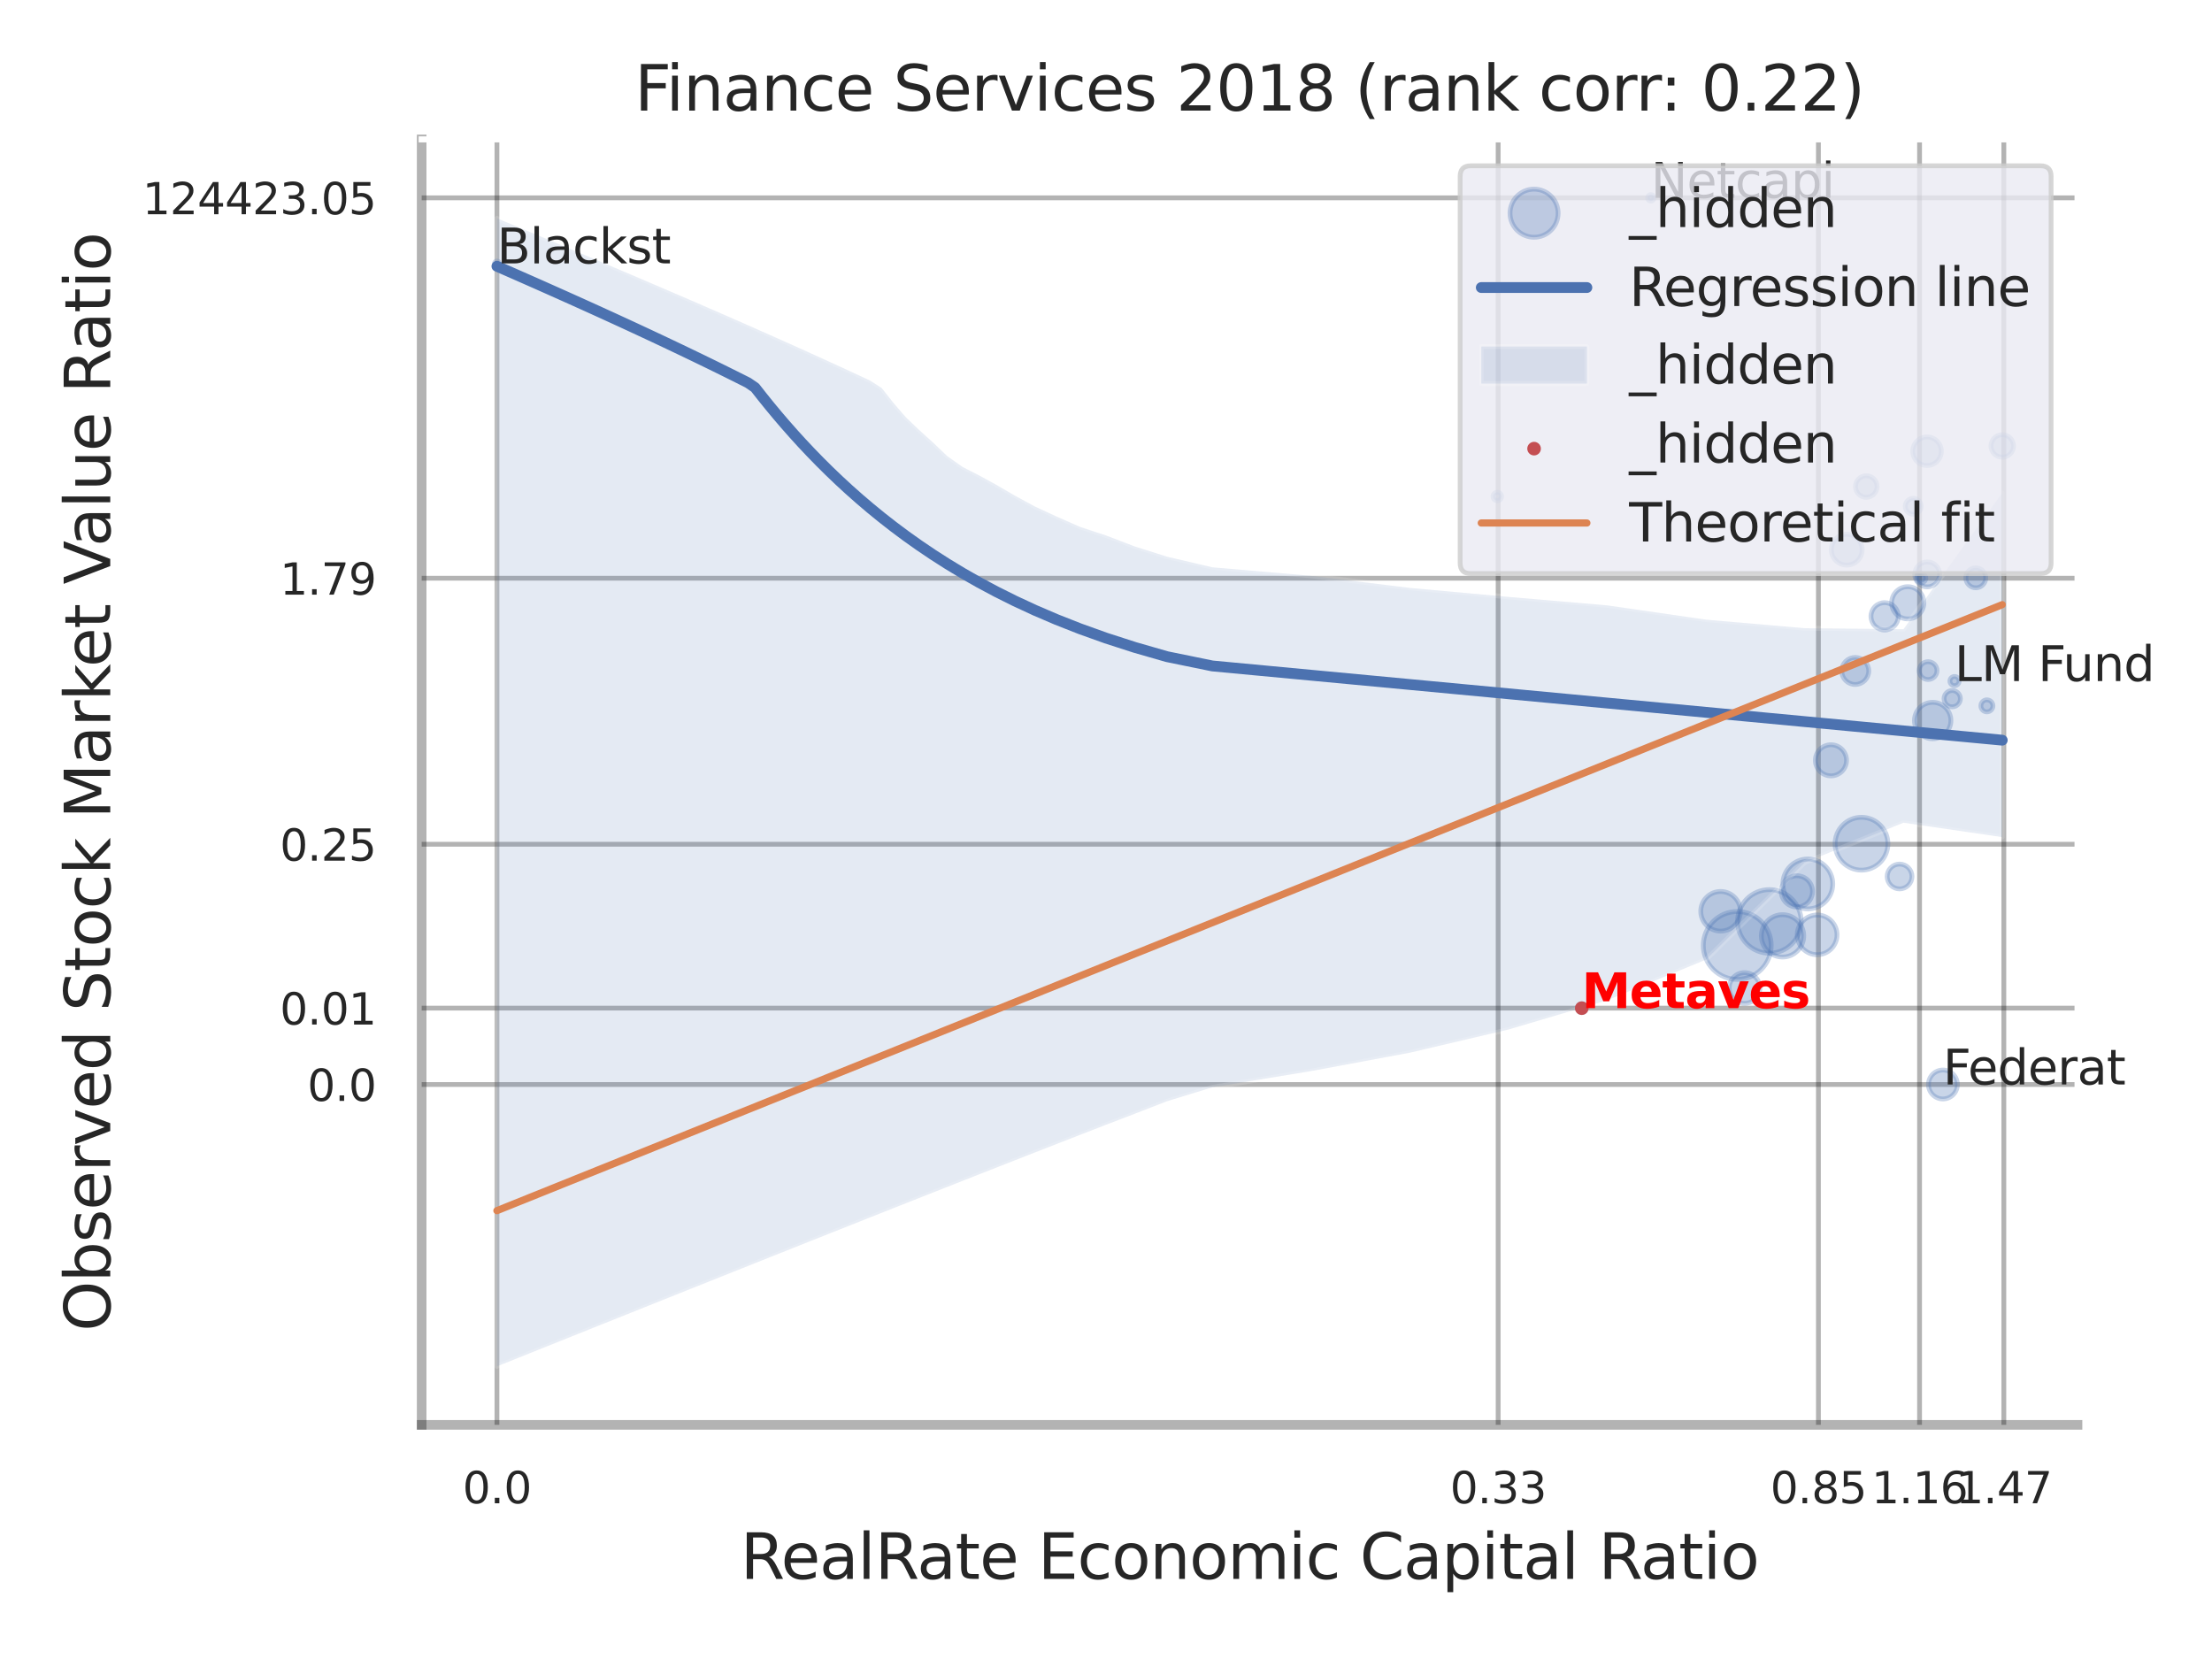 <?xml version="1.0" encoding="utf-8" standalone="no"?>
<!DOCTYPE svg PUBLIC "-//W3C//DTD SVG 1.1//EN"
  "http://www.w3.org/Graphics/SVG/1.1/DTD/svg11.dtd">
<svg xmlns:xlink="http://www.w3.org/1999/xlink" width="460.8pt" height="345.6pt" viewBox="0 0 460.8 345.6" xmlns="http://www.w3.org/2000/svg" version="1.1">
 <defs>
  <style type="text/css">*{stroke-linejoin: round; stroke-linecap: butt}</style>
 </defs>
 <g id="figure_1">
  <g id="patch_1">
   <path d="M 0 345.6 
L 460.8 345.6 
L 460.8 0 
L 0 0 
z
" style="fill: #ffffff"/>
  </g>
  <g id="axes_1">
   <g id="patch_2">
    <path d="M 87.84 296.82 
L 432.784 296.82 
L 432.784 29.04 
L 87.84 29.04 
z
" style="fill: #ffffff"/>
   </g>
   <g id="matplotlib.axis_1">
    <g id="xtick_1">
     <g id="line2d_1">
      <path d="M 103.522 296.82 
L 103.522 29.04 
" clip-path="url(#paf3e57404b)" style="fill: none; stroke: #000000; stroke-opacity: 0.3; stroke-linecap: round"/>
     </g>
     <g id="text_1">
      <!-- 0.0 -->
      <g style="fill: #262626" transform="translate(96.366 313.159) scale(0.09 -0.09)">
       <defs>
        <path id="DejaVuSans-30" d="M 2034 4250 
Q 1547 4250 1301 3770 
Q 1056 3291 1056 2328 
Q 1056 1369 1301 889 
Q 1547 409 2034 409 
Q 2525 409 2770 889 
Q 3016 1369 3016 2328 
Q 3016 3291 2770 3770 
Q 2525 4250 2034 4250 
z
M 2034 4750 
Q 2819 4750 3233 4129 
Q 3647 3509 3647 2328 
Q 3647 1150 3233 529 
Q 2819 -91 2034 -91 
Q 1250 -91 836 529 
Q 422 1150 422 2328 
Q 422 3509 836 4129 
Q 1250 4750 2034 4750 
z
" transform="scale(0.016)"/>
        <path id="DejaVuSans-2e" d="M 684 794 
L 1344 794 
L 1344 0 
L 684 0 
L 684 794 
z
" transform="scale(0.016)"/>
       </defs>
       <use xlink:href="#DejaVuSans-30"/>
       <use xlink:href="#DejaVuSans-2e" transform="translate(63.623 0)"/>
       <use xlink:href="#DejaVuSans-30" transform="translate(95.41 0)"/>
      </g>
     </g>
    </g>
    <g id="xtick_2">
     <g id="line2d_2">
      <path d="M 312.092 296.82 
L 312.092 29.04 
" clip-path="url(#paf3e57404b)" style="fill: none; stroke: #000000; stroke-opacity: 0.3; stroke-linecap: round"/>
     </g>
     <g id="text_2">
      <!-- 0.33 -->
      <g style="fill: #262626" transform="translate(302.073 313.159) scale(0.09 -0.09)">
       <defs>
        <path id="DejaVuSans-33" d="M 2597 2516 
Q 3050 2419 3304 2112 
Q 3559 1806 3559 1356 
Q 3559 666 3084 287 
Q 2609 -91 1734 -91 
Q 1441 -91 1130 -33 
Q 819 25 488 141 
L 488 750 
Q 750 597 1062 519 
Q 1375 441 1716 441 
Q 2309 441 2620 675 
Q 2931 909 2931 1356 
Q 2931 1769 2642 2001 
Q 2353 2234 1838 2234 
L 1294 2234 
L 1294 2753 
L 1863 2753 
Q 2328 2753 2575 2939 
Q 2822 3125 2822 3475 
Q 2822 3834 2567 4026 
Q 2313 4219 1838 4219 
Q 1578 4219 1281 4162 
Q 984 4106 628 3988 
L 628 4550 
Q 988 4650 1302 4700 
Q 1616 4750 1894 4750 
Q 2613 4750 3031 4423 
Q 3450 4097 3450 3541 
Q 3450 3153 3228 2886 
Q 3006 2619 2597 2516 
z
" transform="scale(0.016)"/>
       </defs>
       <use xlink:href="#DejaVuSans-30"/>
       <use xlink:href="#DejaVuSans-2e" transform="translate(63.623 0)"/>
       <use xlink:href="#DejaVuSans-33" transform="translate(95.41 0)"/>
       <use xlink:href="#DejaVuSans-33" transform="translate(159.033 0)"/>
      </g>
     </g>
    </g>
    <g id="xtick_3">
     <g id="line2d_3">
      <path d="M 378.81 296.82 
L 378.81 29.04 
" clip-path="url(#paf3e57404b)" style="fill: none; stroke: #000000; stroke-opacity: 0.3; stroke-linecap: round"/>
     </g>
     <g id="text_3">
      <!-- 0.85 -->
      <g style="fill: #262626" transform="translate(368.79 313.159) scale(0.09 -0.09)">
       <defs>
        <path id="DejaVuSans-38" d="M 2034 2216 
Q 1584 2216 1326 1975 
Q 1069 1734 1069 1313 
Q 1069 891 1326 650 
Q 1584 409 2034 409 
Q 2484 409 2743 651 
Q 3003 894 3003 1313 
Q 3003 1734 2745 1975 
Q 2488 2216 2034 2216 
z
M 1403 2484 
Q 997 2584 770 2862 
Q 544 3141 544 3541 
Q 544 4100 942 4425 
Q 1341 4750 2034 4750 
Q 2731 4750 3128 4425 
Q 3525 4100 3525 3541 
Q 3525 3141 3298 2862 
Q 3072 2584 2669 2484 
Q 3125 2378 3379 2068 
Q 3634 1759 3634 1313 
Q 3634 634 3220 271 
Q 2806 -91 2034 -91 
Q 1263 -91 848 271 
Q 434 634 434 1313 
Q 434 1759 690 2068 
Q 947 2378 1403 2484 
z
M 1172 3481 
Q 1172 3119 1398 2916 
Q 1625 2713 2034 2713 
Q 2441 2713 2670 2916 
Q 2900 3119 2900 3481 
Q 2900 3844 2670 4047 
Q 2441 4250 2034 4250 
Q 1625 4250 1398 4047 
Q 1172 3844 1172 3481 
z
" transform="scale(0.016)"/>
        <path id="DejaVuSans-35" d="M 691 4666 
L 3169 4666 
L 3169 4134 
L 1269 4134 
L 1269 2991 
Q 1406 3038 1543 3061 
Q 1681 3084 1819 3084 
Q 2600 3084 3056 2656 
Q 3513 2228 3513 1497 
Q 3513 744 3044 326 
Q 2575 -91 1722 -91 
Q 1428 -91 1123 -41 
Q 819 9 494 109 
L 494 744 
Q 775 591 1075 516 
Q 1375 441 1709 441 
Q 2250 441 2565 725 
Q 2881 1009 2881 1497 
Q 2881 1984 2565 2268 
Q 2250 2553 1709 2553 
Q 1456 2553 1204 2497 
Q 953 2441 691 2322 
L 691 4666 
z
" transform="scale(0.016)"/>
       </defs>
       <use xlink:href="#DejaVuSans-30"/>
       <use xlink:href="#DejaVuSans-2e" transform="translate(63.623 0)"/>
       <use xlink:href="#DejaVuSans-38" transform="translate(95.41 0)"/>
       <use xlink:href="#DejaVuSans-35" transform="translate(159.033 0)"/>
      </g>
     </g>
    </g>
    <g id="xtick_4">
     <g id="line2d_4">
      <path d="M 399.878 296.82 
L 399.878 29.04 
" clip-path="url(#paf3e57404b)" style="fill: none; stroke: #000000; stroke-opacity: 0.3; stroke-linecap: round"/>
     </g>
     <g id="text_4">
      <!-- 1.16 -->
      <g style="fill: #262626" transform="translate(389.859 313.159) scale(0.09 -0.09)">
       <defs>
        <path id="DejaVuSans-31" d="M 794 531 
L 1825 531 
L 1825 4091 
L 703 3866 
L 703 4441 
L 1819 4666 
L 2450 4666 
L 2450 531 
L 3481 531 
L 3481 0 
L 794 0 
L 794 531 
z
" transform="scale(0.016)"/>
        <path id="DejaVuSans-36" d="M 2113 2584 
Q 1688 2584 1439 2293 
Q 1191 2003 1191 1497 
Q 1191 994 1439 701 
Q 1688 409 2113 409 
Q 2538 409 2786 701 
Q 3034 994 3034 1497 
Q 3034 2003 2786 2293 
Q 2538 2584 2113 2584 
z
M 3366 4563 
L 3366 3988 
Q 3128 4100 2886 4159 
Q 2644 4219 2406 4219 
Q 1781 4219 1451 3797 
Q 1122 3375 1075 2522 
Q 1259 2794 1537 2939 
Q 1816 3084 2150 3084 
Q 2853 3084 3261 2657 
Q 3669 2231 3669 1497 
Q 3669 778 3244 343 
Q 2819 -91 2113 -91 
Q 1303 -91 875 529 
Q 447 1150 447 2328 
Q 447 3434 972 4092 
Q 1497 4750 2381 4750 
Q 2619 4750 2861 4703 
Q 3103 4656 3366 4563 
z
" transform="scale(0.016)"/>
       </defs>
       <use xlink:href="#DejaVuSans-31"/>
       <use xlink:href="#DejaVuSans-2e" transform="translate(63.623 0)"/>
       <use xlink:href="#DejaVuSans-31" transform="translate(95.41 0)"/>
       <use xlink:href="#DejaVuSans-36" transform="translate(159.033 0)"/>
      </g>
     </g>
    </g>
    <g id="xtick_5">
     <g id="line2d_5">
      <path d="M 417.435 296.82 
L 417.435 29.04 
" clip-path="url(#paf3e57404b)" style="fill: none; stroke: #000000; stroke-opacity: 0.3; stroke-linecap: round"/>
     </g>
     <g id="text_5">
      <!-- 1.47 -->
      <g style="fill: #262626" transform="translate(407.416 313.159) scale(0.09 -0.09)">
       <defs>
        <path id="DejaVuSans-34" d="M 2419 4116 
L 825 1625 
L 2419 1625 
L 2419 4116 
z
M 2253 4666 
L 3047 4666 
L 3047 1625 
L 3713 1625 
L 3713 1100 
L 3047 1100 
L 3047 0 
L 2419 0 
L 2419 1100 
L 313 1100 
L 313 1709 
L 2253 4666 
z
" transform="scale(0.016)"/>
        <path id="DejaVuSans-37" d="M 525 4666 
L 3525 4666 
L 3525 4397 
L 1831 0 
L 1172 0 
L 2766 4134 
L 525 4134 
L 525 4666 
z
" transform="scale(0.016)"/>
       </defs>
       <use xlink:href="#DejaVuSans-31"/>
       <use xlink:href="#DejaVuSans-2e" transform="translate(63.623 0)"/>
       <use xlink:href="#DejaVuSans-34" transform="translate(95.41 0)"/>
       <use xlink:href="#DejaVuSans-37" transform="translate(159.033 0)"/>
      </g>
     </g>
    </g>
    <g id="xtick_6"/>
    <g id="xtick_7"/>
    <g id="xtick_8"/>
    <g id="text_6">
     <!-- RealRate Economic Capital Ratio -->
     <g style="fill: #262626" transform="translate(154.259 328.908) scale(0.13 -0.13)">
      <defs>
       <path id="DejaVuSans-52" d="M 2841 2188 
Q 3044 2119 3236 1894 
Q 3428 1669 3622 1275 
L 4263 0 
L 3584 0 
L 2988 1197 
Q 2756 1666 2539 1819 
Q 2322 1972 1947 1972 
L 1259 1972 
L 1259 0 
L 628 0 
L 628 4666 
L 2053 4666 
Q 2853 4666 3247 4331 
Q 3641 3997 3641 3322 
Q 3641 2881 3436 2590 
Q 3231 2300 2841 2188 
z
M 1259 4147 
L 1259 2491 
L 2053 2491 
Q 2509 2491 2742 2702 
Q 2975 2913 2975 3322 
Q 2975 3731 2742 3939 
Q 2509 4147 2053 4147 
L 1259 4147 
z
" transform="scale(0.016)"/>
       <path id="DejaVuSans-65" d="M 3597 1894 
L 3597 1613 
L 953 1613 
Q 991 1019 1311 708 
Q 1631 397 2203 397 
Q 2534 397 2845 478 
Q 3156 559 3463 722 
L 3463 178 
Q 3153 47 2828 -22 
Q 2503 -91 2169 -91 
Q 1331 -91 842 396 
Q 353 884 353 1716 
Q 353 2575 817 3079 
Q 1281 3584 2069 3584 
Q 2775 3584 3186 3129 
Q 3597 2675 3597 1894 
z
M 3022 2063 
Q 3016 2534 2758 2815 
Q 2500 3097 2075 3097 
Q 1594 3097 1305 2825 
Q 1016 2553 972 2059 
L 3022 2063 
z
" transform="scale(0.016)"/>
       <path id="DejaVuSans-61" d="M 2194 1759 
Q 1497 1759 1228 1600 
Q 959 1441 959 1056 
Q 959 750 1161 570 
Q 1363 391 1709 391 
Q 2188 391 2477 730 
Q 2766 1069 2766 1631 
L 2766 1759 
L 2194 1759 
z
M 3341 1997 
L 3341 0 
L 2766 0 
L 2766 531 
Q 2569 213 2275 61 
Q 1981 -91 1556 -91 
Q 1019 -91 701 211 
Q 384 513 384 1019 
Q 384 1609 779 1909 
Q 1175 2209 1959 2209 
L 2766 2209 
L 2766 2266 
Q 2766 2663 2505 2880 
Q 2244 3097 1772 3097 
Q 1472 3097 1187 3025 
Q 903 2953 641 2809 
L 641 3341 
Q 956 3463 1253 3523 
Q 1550 3584 1831 3584 
Q 2591 3584 2966 3190 
Q 3341 2797 3341 1997 
z
" transform="scale(0.016)"/>
       <path id="DejaVuSans-6c" d="M 603 4863 
L 1178 4863 
L 1178 0 
L 603 0 
L 603 4863 
z
" transform="scale(0.016)"/>
       <path id="DejaVuSans-74" d="M 1172 4494 
L 1172 3500 
L 2356 3500 
L 2356 3053 
L 1172 3053 
L 1172 1153 
Q 1172 725 1289 603 
Q 1406 481 1766 481 
L 2356 481 
L 2356 0 
L 1766 0 
Q 1100 0 847 248 
Q 594 497 594 1153 
L 594 3053 
L 172 3053 
L 172 3500 
L 594 3500 
L 594 4494 
L 1172 4494 
z
" transform="scale(0.016)"/>
       <path id="DejaVuSans-20" transform="scale(0.016)"/>
       <path id="DejaVuSans-45" d="M 628 4666 
L 3578 4666 
L 3578 4134 
L 1259 4134 
L 1259 2753 
L 3481 2753 
L 3481 2222 
L 1259 2222 
L 1259 531 
L 3634 531 
L 3634 0 
L 628 0 
L 628 4666 
z
" transform="scale(0.016)"/>
       <path id="DejaVuSans-63" d="M 3122 3366 
L 3122 2828 
Q 2878 2963 2633 3030 
Q 2388 3097 2138 3097 
Q 1578 3097 1268 2742 
Q 959 2388 959 1747 
Q 959 1106 1268 751 
Q 1578 397 2138 397 
Q 2388 397 2633 464 
Q 2878 531 3122 666 
L 3122 134 
Q 2881 22 2623 -34 
Q 2366 -91 2075 -91 
Q 1284 -91 818 406 
Q 353 903 353 1747 
Q 353 2603 823 3093 
Q 1294 3584 2113 3584 
Q 2378 3584 2631 3529 
Q 2884 3475 3122 3366 
z
" transform="scale(0.016)"/>
       <path id="DejaVuSans-6f" d="M 1959 3097 
Q 1497 3097 1228 2736 
Q 959 2375 959 1747 
Q 959 1119 1226 758 
Q 1494 397 1959 397 
Q 2419 397 2687 759 
Q 2956 1122 2956 1747 
Q 2956 2369 2687 2733 
Q 2419 3097 1959 3097 
z
M 1959 3584 
Q 2709 3584 3137 3096 
Q 3566 2609 3566 1747 
Q 3566 888 3137 398 
Q 2709 -91 1959 -91 
Q 1206 -91 779 398 
Q 353 888 353 1747 
Q 353 2609 779 3096 
Q 1206 3584 1959 3584 
z
" transform="scale(0.016)"/>
       <path id="DejaVuSans-6e" d="M 3513 2113 
L 3513 0 
L 2938 0 
L 2938 2094 
Q 2938 2591 2744 2837 
Q 2550 3084 2163 3084 
Q 1697 3084 1428 2787 
Q 1159 2491 1159 1978 
L 1159 0 
L 581 0 
L 581 3500 
L 1159 3500 
L 1159 2956 
Q 1366 3272 1645 3428 
Q 1925 3584 2291 3584 
Q 2894 3584 3203 3211 
Q 3513 2838 3513 2113 
z
" transform="scale(0.016)"/>
       <path id="DejaVuSans-6d" d="M 3328 2828 
Q 3544 3216 3844 3400 
Q 4144 3584 4550 3584 
Q 5097 3584 5394 3201 
Q 5691 2819 5691 2113 
L 5691 0 
L 5113 0 
L 5113 2094 
Q 5113 2597 4934 2840 
Q 4756 3084 4391 3084 
Q 3944 3084 3684 2787 
Q 3425 2491 3425 1978 
L 3425 0 
L 2847 0 
L 2847 2094 
Q 2847 2600 2669 2842 
Q 2491 3084 2119 3084 
Q 1678 3084 1418 2786 
Q 1159 2488 1159 1978 
L 1159 0 
L 581 0 
L 581 3500 
L 1159 3500 
L 1159 2956 
Q 1356 3278 1631 3431 
Q 1906 3584 2284 3584 
Q 2666 3584 2933 3390 
Q 3200 3197 3328 2828 
z
" transform="scale(0.016)"/>
       <path id="DejaVuSans-69" d="M 603 3500 
L 1178 3500 
L 1178 0 
L 603 0 
L 603 3500 
z
M 603 4863 
L 1178 4863 
L 1178 4134 
L 603 4134 
L 603 4863 
z
" transform="scale(0.016)"/>
       <path id="DejaVuSans-43" d="M 4122 4306 
L 4122 3641 
Q 3803 3938 3442 4084 
Q 3081 4231 2675 4231 
Q 1875 4231 1450 3742 
Q 1025 3253 1025 2328 
Q 1025 1406 1450 917 
Q 1875 428 2675 428 
Q 3081 428 3442 575 
Q 3803 722 4122 1019 
L 4122 359 
Q 3791 134 3420 21 
Q 3050 -91 2638 -91 
Q 1578 -91 968 557 
Q 359 1206 359 2328 
Q 359 3453 968 4101 
Q 1578 4750 2638 4750 
Q 3056 4750 3426 4639 
Q 3797 4528 4122 4306 
z
" transform="scale(0.016)"/>
       <path id="DejaVuSans-70" d="M 1159 525 
L 1159 -1331 
L 581 -1331 
L 581 3500 
L 1159 3500 
L 1159 2969 
Q 1341 3281 1617 3432 
Q 1894 3584 2278 3584 
Q 2916 3584 3314 3078 
Q 3713 2572 3713 1747 
Q 3713 922 3314 415 
Q 2916 -91 2278 -91 
Q 1894 -91 1617 61 
Q 1341 213 1159 525 
z
M 3116 1747 
Q 3116 2381 2855 2742 
Q 2594 3103 2138 3103 
Q 1681 3103 1420 2742 
Q 1159 2381 1159 1747 
Q 1159 1113 1420 752 
Q 1681 391 2138 391 
Q 2594 391 2855 752 
Q 3116 1113 3116 1747 
z
" transform="scale(0.016)"/>
      </defs>
      <use xlink:href="#DejaVuSans-52"/>
      <use xlink:href="#DejaVuSans-65" transform="translate(64.982 0)"/>
      <use xlink:href="#DejaVuSans-61" transform="translate(126.506 0)"/>
      <use xlink:href="#DejaVuSans-6c" transform="translate(187.785 0)"/>
      <use xlink:href="#DejaVuSans-52" transform="translate(215.568 0)"/>
      <use xlink:href="#DejaVuSans-61" transform="translate(282.801 0)"/>
      <use xlink:href="#DejaVuSans-74" transform="translate(344.08 0)"/>
      <use xlink:href="#DejaVuSans-65" transform="translate(383.289 0)"/>
      <use xlink:href="#DejaVuSans-20" transform="translate(444.812 0)"/>
      <use xlink:href="#DejaVuSans-45" transform="translate(476.6 0)"/>
      <use xlink:href="#DejaVuSans-63" transform="translate(539.783 0)"/>
      <use xlink:href="#DejaVuSans-6f" transform="translate(594.764 0)"/>
      <use xlink:href="#DejaVuSans-6e" transform="translate(655.945 0)"/>
      <use xlink:href="#DejaVuSans-6f" transform="translate(719.324 0)"/>
      <use xlink:href="#DejaVuSans-6d" transform="translate(780.506 0)"/>
      <use xlink:href="#DejaVuSans-69" transform="translate(877.918 0)"/>
      <use xlink:href="#DejaVuSans-63" transform="translate(905.701 0)"/>
      <use xlink:href="#DejaVuSans-20" transform="translate(960.682 0)"/>
      <use xlink:href="#DejaVuSans-43" transform="translate(992.469 0)"/>
      <use xlink:href="#DejaVuSans-61" transform="translate(1062.293 0)"/>
      <use xlink:href="#DejaVuSans-70" transform="translate(1123.572 0)"/>
      <use xlink:href="#DejaVuSans-69" transform="translate(1187.049 0)"/>
      <use xlink:href="#DejaVuSans-74" transform="translate(1214.832 0)"/>
      <use xlink:href="#DejaVuSans-61" transform="translate(1254.041 0)"/>
      <use xlink:href="#DejaVuSans-6c" transform="translate(1315.32 0)"/>
      <use xlink:href="#DejaVuSans-20" transform="translate(1343.104 0)"/>
      <use xlink:href="#DejaVuSans-52" transform="translate(1374.891 0)"/>
      <use xlink:href="#DejaVuSans-61" transform="translate(1442.123 0)"/>
      <use xlink:href="#DejaVuSans-74" transform="translate(1503.402 0)"/>
      <use xlink:href="#DejaVuSans-69" transform="translate(1542.611 0)"/>
      <use xlink:href="#DejaVuSans-6f" transform="translate(1570.395 0)"/>
     </g>
    </g>
   </g>
   <g id="matplotlib.axis_2">
    <g id="ytick_1">
     <g id="line2d_6">
      <path d="M 87.84 225.917 
L 432.784 225.917 
" clip-path="url(#paf3e57404b)" style="fill: none; stroke: #000000; stroke-opacity: 0.3; stroke-linecap: round"/>
     </g>
     <g id="text_7">
      <!-- 0.0 -->
      <g style="fill: #262626" transform="translate(64.027 229.336) scale(0.09 -0.09)">
       <use xlink:href="#DejaVuSans-30"/>
       <use xlink:href="#DejaVuSans-2e" transform="translate(63.623 0)"/>
       <use xlink:href="#DejaVuSans-30" transform="translate(95.41 0)"/>
      </g>
     </g>
    </g>
    <g id="ytick_2">
     <g id="line2d_7">
      <path d="M 87.84 210.006 
L 432.784 210.006 
" clip-path="url(#paf3e57404b)" style="fill: none; stroke: #000000; stroke-opacity: 0.3; stroke-linecap: round"/>
     </g>
     <g id="text_8">
      <!-- 0.01 -->
      <g style="fill: #262626" transform="translate(58.301 213.425) scale(0.09 -0.09)">
       <use xlink:href="#DejaVuSans-30"/>
       <use xlink:href="#DejaVuSans-2e" transform="translate(63.623 0)"/>
       <use xlink:href="#DejaVuSans-30" transform="translate(95.41 0)"/>
       <use xlink:href="#DejaVuSans-31" transform="translate(159.033 0)"/>
      </g>
     </g>
    </g>
    <g id="ytick_3">
     <g id="line2d_8">
      <path d="M 87.84 175.87 
L 432.784 175.87 
" clip-path="url(#paf3e57404b)" style="fill: none; stroke: #000000; stroke-opacity: 0.3; stroke-linecap: round"/>
     </g>
     <g id="text_9">
      <!-- 0.25 -->
      <g style="fill: #262626" transform="translate(58.301 179.29) scale(0.09 -0.09)">
       <defs>
        <path id="DejaVuSans-32" d="M 1228 531 
L 3431 531 
L 3431 0 
L 469 0 
L 469 531 
Q 828 903 1448 1529 
Q 2069 2156 2228 2338 
Q 2531 2678 2651 2914 
Q 2772 3150 2772 3378 
Q 2772 3750 2511 3984 
Q 2250 4219 1831 4219 
Q 1534 4219 1204 4116 
Q 875 4013 500 3803 
L 500 4441 
Q 881 4594 1212 4672 
Q 1544 4750 1819 4750 
Q 2544 4750 2975 4387 
Q 3406 4025 3406 3419 
Q 3406 3131 3298 2873 
Q 3191 2616 2906 2266 
Q 2828 2175 2409 1742 
Q 1991 1309 1228 531 
z
" transform="scale(0.016)"/>
       </defs>
       <use xlink:href="#DejaVuSans-30"/>
       <use xlink:href="#DejaVuSans-2e" transform="translate(63.623 0)"/>
       <use xlink:href="#DejaVuSans-32" transform="translate(95.41 0)"/>
       <use xlink:href="#DejaVuSans-35" transform="translate(159.033 0)"/>
      </g>
     </g>
    </g>
    <g id="ytick_4">
     <g id="line2d_9">
      <path d="M 87.84 120.457 
L 432.784 120.457 
" clip-path="url(#paf3e57404b)" style="fill: none; stroke: #000000; stroke-opacity: 0.3; stroke-linecap: round"/>
     </g>
     <g id="text_10">
      <!-- 1.79 -->
      <g style="fill: #262626" transform="translate(58.301 123.877) scale(0.09 -0.09)">
       <defs>
        <path id="DejaVuSans-39" d="M 703 97 
L 703 672 
Q 941 559 1184 500 
Q 1428 441 1663 441 
Q 2288 441 2617 861 
Q 2947 1281 2994 2138 
Q 2813 1869 2534 1725 
Q 2256 1581 1919 1581 
Q 1219 1581 811 2004 
Q 403 2428 403 3163 
Q 403 3881 828 4315 
Q 1253 4750 1959 4750 
Q 2769 4750 3195 4129 
Q 3622 3509 3622 2328 
Q 3622 1225 3098 567 
Q 2575 -91 1691 -91 
Q 1453 -91 1209 -44 
Q 966 3 703 97 
z
M 1959 2075 
Q 2384 2075 2632 2365 
Q 2881 2656 2881 3163 
Q 2881 3666 2632 3958 
Q 2384 4250 1959 4250 
Q 1534 4250 1286 3958 
Q 1038 3666 1038 3163 
Q 1038 2656 1286 2365 
Q 1534 2075 1959 2075 
z
" transform="scale(0.016)"/>
       </defs>
       <use xlink:href="#DejaVuSans-31"/>
       <use xlink:href="#DejaVuSans-2e" transform="translate(63.623 0)"/>
       <use xlink:href="#DejaVuSans-37" transform="translate(95.41 0)"/>
       <use xlink:href="#DejaVuSans-39" transform="translate(159.033 0)"/>
      </g>
     </g>
    </g>
    <g id="ytick_5">
     <g id="line2d_10">
      <path d="M 87.84 41.215 
L 432.784 41.215 
" clip-path="url(#paf3e57404b)" style="fill: none; stroke: #000000; stroke-opacity: 0.3; stroke-linecap: round"/>
     </g>
     <g id="text_11">
      <!-- 124423.05 -->
      <g style="fill: #262626" transform="translate(29.67 44.634) scale(0.09 -0.09)">
       <use xlink:href="#DejaVuSans-31"/>
       <use xlink:href="#DejaVuSans-32" transform="translate(63.623 0)"/>
       <use xlink:href="#DejaVuSans-34" transform="translate(127.246 0)"/>
       <use xlink:href="#DejaVuSans-34" transform="translate(190.869 0)"/>
       <use xlink:href="#DejaVuSans-32" transform="translate(254.492 0)"/>
       <use xlink:href="#DejaVuSans-33" transform="translate(318.115 0)"/>
       <use xlink:href="#DejaVuSans-2e" transform="translate(381.738 0)"/>
       <use xlink:href="#DejaVuSans-30" transform="translate(413.525 0)"/>
       <use xlink:href="#DejaVuSans-35" transform="translate(477.148 0)"/>
      </g>
     </g>
    </g>
    <g id="ytick_6"/>
    <g id="ytick_7"/>
    <g id="ytick_8"/>
    <g id="ytick_9"/>
    <g id="ytick_10"/>
    <g id="ytick_11"/>
    <g id="text_12">
     <!-- Observed Stock Market Value Ratio -->
     <g style="fill: #262626" transform="translate(22.966 277.332) rotate(-90) scale(0.13 -0.13)">
      <defs>
       <path id="DejaVuSans-4f" d="M 2522 4238 
Q 1834 4238 1429 3725 
Q 1025 3213 1025 2328 
Q 1025 1447 1429 934 
Q 1834 422 2522 422 
Q 3209 422 3611 934 
Q 4013 1447 4013 2328 
Q 4013 3213 3611 3725 
Q 3209 4238 2522 4238 
z
M 2522 4750 
Q 3503 4750 4090 4092 
Q 4678 3434 4678 2328 
Q 4678 1225 4090 567 
Q 3503 -91 2522 -91 
Q 1538 -91 948 565 
Q 359 1222 359 2328 
Q 359 3434 948 4092 
Q 1538 4750 2522 4750 
z
" transform="scale(0.016)"/>
       <path id="DejaVuSans-62" d="M 3116 1747 
Q 3116 2381 2855 2742 
Q 2594 3103 2138 3103 
Q 1681 3103 1420 2742 
Q 1159 2381 1159 1747 
Q 1159 1113 1420 752 
Q 1681 391 2138 391 
Q 2594 391 2855 752 
Q 3116 1113 3116 1747 
z
M 1159 2969 
Q 1341 3281 1617 3432 
Q 1894 3584 2278 3584 
Q 2916 3584 3314 3078 
Q 3713 2572 3713 1747 
Q 3713 922 3314 415 
Q 2916 -91 2278 -91 
Q 1894 -91 1617 61 
Q 1341 213 1159 525 
L 1159 0 
L 581 0 
L 581 4863 
L 1159 4863 
L 1159 2969 
z
" transform="scale(0.016)"/>
       <path id="DejaVuSans-73" d="M 2834 3397 
L 2834 2853 
Q 2591 2978 2328 3040 
Q 2066 3103 1784 3103 
Q 1356 3103 1142 2972 
Q 928 2841 928 2578 
Q 928 2378 1081 2264 
Q 1234 2150 1697 2047 
L 1894 2003 
Q 2506 1872 2764 1633 
Q 3022 1394 3022 966 
Q 3022 478 2636 193 
Q 2250 -91 1575 -91 
Q 1294 -91 989 -36 
Q 684 19 347 128 
L 347 722 
Q 666 556 975 473 
Q 1284 391 1588 391 
Q 1994 391 2212 530 
Q 2431 669 2431 922 
Q 2431 1156 2273 1281 
Q 2116 1406 1581 1522 
L 1381 1569 
Q 847 1681 609 1914 
Q 372 2147 372 2553 
Q 372 3047 722 3315 
Q 1072 3584 1716 3584 
Q 2034 3584 2315 3537 
Q 2597 3491 2834 3397 
z
" transform="scale(0.016)"/>
       <path id="DejaVuSans-72" d="M 2631 2963 
Q 2534 3019 2420 3045 
Q 2306 3072 2169 3072 
Q 1681 3072 1420 2755 
Q 1159 2438 1159 1844 
L 1159 0 
L 581 0 
L 581 3500 
L 1159 3500 
L 1159 2956 
Q 1341 3275 1631 3429 
Q 1922 3584 2338 3584 
Q 2397 3584 2469 3576 
Q 2541 3569 2628 3553 
L 2631 2963 
z
" transform="scale(0.016)"/>
       <path id="DejaVuSans-76" d="M 191 3500 
L 800 3500 
L 1894 563 
L 2988 3500 
L 3597 3500 
L 2284 0 
L 1503 0 
L 191 3500 
z
" transform="scale(0.016)"/>
       <path id="DejaVuSans-64" d="M 2906 2969 
L 2906 4863 
L 3481 4863 
L 3481 0 
L 2906 0 
L 2906 525 
Q 2725 213 2448 61 
Q 2172 -91 1784 -91 
Q 1150 -91 751 415 
Q 353 922 353 1747 
Q 353 2572 751 3078 
Q 1150 3584 1784 3584 
Q 2172 3584 2448 3432 
Q 2725 3281 2906 2969 
z
M 947 1747 
Q 947 1113 1208 752 
Q 1469 391 1925 391 
Q 2381 391 2643 752 
Q 2906 1113 2906 1747 
Q 2906 2381 2643 2742 
Q 2381 3103 1925 3103 
Q 1469 3103 1208 2742 
Q 947 2381 947 1747 
z
" transform="scale(0.016)"/>
       <path id="DejaVuSans-53" d="M 3425 4513 
L 3425 3897 
Q 3066 4069 2747 4153 
Q 2428 4238 2131 4238 
Q 1616 4238 1336 4038 
Q 1056 3838 1056 3469 
Q 1056 3159 1242 3001 
Q 1428 2844 1947 2747 
L 2328 2669 
Q 3034 2534 3370 2195 
Q 3706 1856 3706 1288 
Q 3706 609 3251 259 
Q 2797 -91 1919 -91 
Q 1588 -91 1214 -16 
Q 841 59 441 206 
L 441 856 
Q 825 641 1194 531 
Q 1563 422 1919 422 
Q 2459 422 2753 634 
Q 3047 847 3047 1241 
Q 3047 1584 2836 1778 
Q 2625 1972 2144 2069 
L 1759 2144 
Q 1053 2284 737 2584 
Q 422 2884 422 3419 
Q 422 4038 858 4394 
Q 1294 4750 2059 4750 
Q 2388 4750 2728 4690 
Q 3069 4631 3425 4513 
z
" transform="scale(0.016)"/>
       <path id="DejaVuSans-6b" d="M 581 4863 
L 1159 4863 
L 1159 1991 
L 2875 3500 
L 3609 3500 
L 1753 1863 
L 3688 0 
L 2938 0 
L 1159 1709 
L 1159 0 
L 581 0 
L 581 4863 
z
" transform="scale(0.016)"/>
       <path id="DejaVuSans-4d" d="M 628 4666 
L 1569 4666 
L 2759 1491 
L 3956 4666 
L 4897 4666 
L 4897 0 
L 4281 0 
L 4281 4097 
L 3078 897 
L 2444 897 
L 1241 4097 
L 1241 0 
L 628 0 
L 628 4666 
z
" transform="scale(0.016)"/>
       <path id="DejaVuSans-56" d="M 1831 0 
L 50 4666 
L 709 4666 
L 2188 738 
L 3669 4666 
L 4325 4666 
L 2547 0 
L 1831 0 
z
" transform="scale(0.016)"/>
       <path id="DejaVuSans-75" d="M 544 1381 
L 544 3500 
L 1119 3500 
L 1119 1403 
Q 1119 906 1312 657 
Q 1506 409 1894 409 
Q 2359 409 2629 706 
Q 2900 1003 2900 1516 
L 2900 3500 
L 3475 3500 
L 3475 0 
L 2900 0 
L 2900 538 
Q 2691 219 2414 64 
Q 2138 -91 1772 -91 
Q 1169 -91 856 284 
Q 544 659 544 1381 
z
M 1991 3584 
L 1991 3584 
z
" transform="scale(0.016)"/>
      </defs>
      <use xlink:href="#DejaVuSans-4f"/>
      <use xlink:href="#DejaVuSans-62" transform="translate(78.711 0)"/>
      <use xlink:href="#DejaVuSans-73" transform="translate(142.188 0)"/>
      <use xlink:href="#DejaVuSans-65" transform="translate(194.287 0)"/>
      <use xlink:href="#DejaVuSans-72" transform="translate(255.811 0)"/>
      <use xlink:href="#DejaVuSans-76" transform="translate(296.924 0)"/>
      <use xlink:href="#DejaVuSans-65" transform="translate(356.104 0)"/>
      <use xlink:href="#DejaVuSans-64" transform="translate(417.627 0)"/>
      <use xlink:href="#DejaVuSans-20" transform="translate(481.104 0)"/>
      <use xlink:href="#DejaVuSans-53" transform="translate(512.891 0)"/>
      <use xlink:href="#DejaVuSans-74" transform="translate(576.367 0)"/>
      <use xlink:href="#DejaVuSans-6f" transform="translate(615.576 0)"/>
      <use xlink:href="#DejaVuSans-63" transform="translate(676.758 0)"/>
      <use xlink:href="#DejaVuSans-6b" transform="translate(731.738 0)"/>
      <use xlink:href="#DejaVuSans-20" transform="translate(789.648 0)"/>
      <use xlink:href="#DejaVuSans-4d" transform="translate(821.436 0)"/>
      <use xlink:href="#DejaVuSans-61" transform="translate(907.715 0)"/>
      <use xlink:href="#DejaVuSans-72" transform="translate(968.994 0)"/>
      <use xlink:href="#DejaVuSans-6b" transform="translate(1010.107 0)"/>
      <use xlink:href="#DejaVuSans-65" transform="translate(1064.393 0)"/>
      <use xlink:href="#DejaVuSans-74" transform="translate(1125.916 0)"/>
      <use xlink:href="#DejaVuSans-20" transform="translate(1165.125 0)"/>
      <use xlink:href="#DejaVuSans-56" transform="translate(1196.912 0)"/>
      <use xlink:href="#DejaVuSans-61" transform="translate(1257.57 0)"/>
      <use xlink:href="#DejaVuSans-6c" transform="translate(1318.85 0)"/>
      <use xlink:href="#DejaVuSans-75" transform="translate(1346.633 0)"/>
      <use xlink:href="#DejaVuSans-65" transform="translate(1410.012 0)"/>
      <use xlink:href="#DejaVuSans-20" transform="translate(1471.535 0)"/>
      <use xlink:href="#DejaVuSans-52" transform="translate(1503.322 0)"/>
      <use xlink:href="#DejaVuSans-61" transform="translate(1570.555 0)"/>
      <use xlink:href="#DejaVuSans-74" transform="translate(1631.834 0)"/>
      <use xlink:href="#DejaVuSans-69" transform="translate(1671.043 0)"/>
      <use xlink:href="#DejaVuSans-6f" transform="translate(1698.826 0)"/>
     </g>
    </g>
   </g>
   <g id="PathCollection_1">
    <path d="M 398.552 107.131 
C 398.991 107.131 399.412 106.957 399.723 106.646 
C 400.033 106.336 400.207 105.915 400.207 105.476 
C 400.207 105.037 400.033 104.616 399.723 104.305 
C 399.412 103.995 398.991 103.821 398.552 103.821 
C 398.113 103.821 397.692 103.995 397.382 104.305 
C 397.071 104.616 396.897 105.037 396.897 105.476 
C 396.897 105.915 397.071 106.336 397.382 106.646 
C 397.692 106.957 398.113 107.131 398.552 107.131 
z
" clip-path="url(#paf3e57404b)" style="fill: #4c72b0; fill-opacity: 0.3; stroke: #4c72b0; stroke-opacity: 0.3"/>
    <path d="M 413.907 148.297 
C 414.24 148.297 414.559 148.164 414.794 147.929 
C 415.029 147.694 415.162 147.375 415.162 147.042 
C 415.162 146.709 415.029 146.39 414.794 146.155 
C 414.559 145.92 414.24 145.787 413.907 145.787 
C 413.574 145.787 413.255 145.92 413.02 146.155 
C 412.785 146.39 412.652 146.709 412.652 147.042 
C 412.652 147.375 412.785 147.694 413.02 147.929 
C 413.255 148.164 413.574 148.297 413.907 148.297 
z
" clip-path="url(#paf3e57404b)" style="fill: #4c72b0; fill-opacity: 0.3; stroke: #4c72b0; stroke-opacity: 0.3"/>
    <path d="M 361.901 204.023 
C 363.776 204.023 365.575 203.278 366.901 201.952 
C 368.227 200.626 368.972 198.827 368.972 196.952 
C 368.972 195.076 368.227 193.278 366.901 191.952 
C 365.575 190.626 363.776 189.88 361.901 189.88 
C 360.025 189.88 358.227 190.626 356.901 191.952 
C 355.575 193.278 354.83 195.076 354.83 196.952 
C 354.83 198.827 355.575 200.626 356.901 201.952 
C 358.227 203.278 360.025 204.023 361.901 204.023 
z
" clip-path="url(#paf3e57404b)" style="fill: #4c72b0; fill-opacity: 0.3; stroke: #4c72b0; stroke-opacity: 0.3"/>
    <path d="M 374.328 188.944 
C 375.191 188.944 376.019 188.601 376.63 187.991 
C 377.241 187.38 377.584 186.552 377.584 185.688 
C 377.584 184.825 377.241 183.997 376.63 183.386 
C 376.019 182.775 375.191 182.432 374.328 182.432 
C 373.464 182.432 372.636 182.775 372.025 183.386 
C 371.415 183.997 371.071 184.825 371.071 185.688 
C 371.071 186.552 371.415 187.38 372.025 187.991 
C 372.636 188.601 373.464 188.944 374.328 188.944 
z
" clip-path="url(#paf3e57404b)" style="fill: #4c72b0; fill-opacity: 0.3; stroke: #4c72b0; stroke-opacity: 0.3"/>
    <path d="M 363.423 209.016 
C 364.271 209.016 365.084 208.679 365.684 208.079 
C 366.283 207.48 366.62 206.667 366.62 205.819 
C 366.62 204.971 366.283 204.158 365.684 203.558 
C 365.084 202.958 364.271 202.622 363.423 202.622 
C 362.575 202.622 361.762 202.958 361.162 203.558 
C 360.563 204.158 360.226 204.971 360.226 205.819 
C 360.226 206.667 360.563 207.48 361.162 208.079 
C 361.762 208.679 362.575 209.016 363.423 209.016 
z
" clip-path="url(#paf3e57404b)" style="fill: #4c72b0; fill-opacity: 0.3; stroke: #4c72b0; stroke-opacity: 0.3"/>
    <path d="M 411.595 122.453 
C 412.145 122.453 412.673 122.234 413.062 121.845 
C 413.452 121.456 413.67 120.928 413.67 120.377 
C 413.67 119.827 413.452 119.299 413.062 118.91 
C 412.673 118.521 412.145 118.302 411.595 118.302 
C 411.045 118.302 410.517 118.521 410.128 118.91 
C 409.738 119.299 409.52 119.827 409.52 120.377 
C 409.52 120.928 409.738 121.456 410.128 121.845 
C 410.517 122.234 411.045 122.453 411.595 122.453 
z
" clip-path="url(#paf3e57404b)" style="fill: #4c72b0; fill-opacity: 0.3; stroke: #4c72b0; stroke-opacity: 0.3"/>
    <path d="M 376.602 189.337 
C 377.98 189.337 379.302 188.79 380.276 187.815 
C 381.251 186.841 381.798 185.519 381.798 184.141 
C 381.798 182.763 381.251 181.442 380.276 180.467 
C 379.302 179.493 377.98 178.945 376.602 178.945 
C 375.224 178.945 373.903 179.493 372.928 180.467 
C 371.954 181.442 371.406 182.763 371.406 184.141 
C 371.406 185.519 371.954 186.841 372.928 187.815 
C 373.903 188.79 375.224 189.337 376.602 189.337 
z
" clip-path="url(#paf3e57404b)" style="fill: #4c72b0; fill-opacity: 0.3; stroke: #4c72b0; stroke-opacity: 0.3"/>
    <path d="M 329.51 210.938 
C 329.754 210.938 329.987 210.841 330.16 210.669 
C 330.332 210.497 330.428 210.263 330.428 210.02 
C 330.428 209.777 330.332 209.543 330.16 209.371 
C 329.987 209.199 329.754 209.102 329.51 209.102 
C 329.267 209.102 329.034 209.199 328.861 209.371 
C 328.689 209.543 328.593 209.777 328.593 210.02 
C 328.593 210.263 328.689 210.497 328.861 210.669 
C 329.034 210.841 329.267 210.938 329.51 210.938 
z
" clip-path="url(#paf3e57404b)" style="fill: #4c72b0; fill-opacity: 0.3; stroke: #4c72b0; stroke-opacity: 0.3"/>
    <path d="M 404.748 228.931 
C 405.547 228.931 406.314 228.614 406.878 228.049 
C 407.443 227.484 407.761 226.718 407.761 225.919 
C 407.761 225.12 407.443 224.354 406.878 223.789 
C 406.314 223.224 405.547 222.907 404.748 222.907 
C 403.95 222.907 403.183 223.224 402.618 223.789 
C 402.054 224.354 401.736 225.12 401.736 225.919 
C 401.736 226.718 402.054 227.484 402.618 228.049 
C 403.183 228.614 403.95 228.931 404.748 228.931 
z
" clip-path="url(#paf3e57404b)" style="fill: #4c72b0; fill-opacity: 0.3; stroke: #4c72b0; stroke-opacity: 0.3"/>
    <path d="M 406.682 147.247 
C 407.133 147.247 407.566 147.067 407.885 146.748 
C 408.205 146.429 408.384 145.996 408.384 145.545 
C 408.384 145.093 408.205 144.66 407.885 144.341 
C 407.566 144.022 407.133 143.843 406.682 143.843 
C 406.23 143.843 405.798 144.022 405.478 144.341 
C 405.159 144.66 404.98 145.093 404.98 145.545 
C 404.98 145.996 405.159 146.429 405.478 146.748 
C 405.798 147.067 406.23 147.247 406.682 147.247 
z
" clip-path="url(#paf3e57404b)" style="fill: #4c72b0; fill-opacity: 0.3; stroke: #4c72b0; stroke-opacity: 0.3"/>
    <path d="M 358.429 193.967 
C 359.524 193.967 360.575 193.532 361.349 192.758 
C 362.124 191.983 362.559 190.933 362.559 189.838 
C 362.559 188.742 362.124 187.692 361.349 186.917 
C 360.575 186.143 359.524 185.708 358.429 185.708 
C 357.334 185.708 356.284 186.143 355.509 186.917 
C 354.735 187.692 354.3 188.742 354.3 189.838 
C 354.3 190.933 354.735 191.983 355.509 192.758 
C 356.284 193.532 357.334 193.967 358.429 193.967 
z
" clip-path="url(#paf3e57404b)" style="fill: #4c72b0; fill-opacity: 0.3; stroke: #4c72b0; stroke-opacity: 0.3"/>
    <path d="M 402.613 153.9 
C 403.62 153.9 404.586 153.5 405.298 152.788 
C 406.01 152.075 406.41 151.11 406.41 150.102 
C 406.41 149.095 406.01 148.13 405.298 147.417 
C 404.586 146.705 403.62 146.305 402.613 146.305 
C 401.606 146.305 400.64 146.705 399.928 147.417 
C 399.216 148.13 398.816 149.095 398.816 150.102 
C 398.816 151.11 399.216 152.075 399.928 152.788 
C 400.64 153.5 401.606 153.9 402.613 153.9 
z
" clip-path="url(#paf3e57404b)" style="fill: #4c72b0; fill-opacity: 0.3; stroke: #4c72b0; stroke-opacity: 0.3"/>
    <path d="M 400.219 121.399 
C 400.473 121.399 400.715 121.298 400.894 121.119 
C 401.073 120.94 401.174 120.698 401.174 120.444 
C 401.174 120.191 401.073 119.948 400.894 119.769 
C 400.715 119.59 400.473 119.49 400.219 119.49 
C 399.966 119.49 399.723 119.59 399.544 119.769 
C 399.365 119.948 399.265 120.191 399.265 120.444 
C 399.265 120.698 399.365 120.94 399.544 121.119 
C 399.723 121.298 399.966 121.399 400.219 121.399 
z
" clip-path="url(#paf3e57404b)" style="fill: #4c72b0; fill-opacity: 0.3; stroke: #4c72b0; stroke-opacity: 0.3"/>
    <path d="M 417.105 95.248 
C 417.728 95.248 418.325 95.001 418.765 94.561 
C 419.206 94.12 419.453 93.523 419.453 92.9 
C 419.453 92.278 419.206 91.681 418.765 91.24 
C 418.325 90.8 417.728 90.553 417.105 90.553 
C 416.483 90.553 415.885 90.8 415.445 91.24 
C 415.005 91.681 414.757 92.278 414.757 92.9 
C 414.757 93.523 415.005 94.12 415.445 94.561 
C 415.885 95.001 416.483 95.248 417.105 95.248 
z
" clip-path="url(#paf3e57404b)" style="fill: #4c72b0; fill-opacity: 0.3; stroke: #4c72b0; stroke-opacity: 0.3"/>
    <path d="M 401.439 96.974 
C 402.228 96.974 402.985 96.66 403.542 96.103 
C 404.1 95.545 404.413 94.788 404.413 94 
C 404.413 93.211 404.1 92.454 403.542 91.897 
C 402.985 91.339 402.228 91.026 401.439 91.026 
C 400.651 91.026 399.894 91.339 399.336 91.897 
C 398.779 92.454 398.465 93.211 398.465 94 
C 398.465 94.788 398.779 95.545 399.336 96.103 
C 399.894 96.66 400.651 96.974 401.439 96.974 
z
" clip-path="url(#paf3e57404b)" style="fill: #4c72b0; fill-opacity: 0.3; stroke: #4c72b0; stroke-opacity: 0.3"/>
    <path d="M 397.421 128.929 
C 398.311 128.929 399.164 128.575 399.793 127.946 
C 400.423 127.317 400.776 126.464 400.776 125.574 
C 400.776 124.684 400.423 123.83 399.793 123.201 
C 399.164 122.572 398.311 122.218 397.421 122.218 
C 396.531 122.218 395.677 122.572 395.048 123.201 
C 394.419 123.83 394.066 124.684 394.066 125.574 
C 394.066 126.464 394.419 127.317 395.048 127.946 
C 395.677 128.575 396.531 128.929 397.421 128.929 
z
" clip-path="url(#paf3e57404b)" style="fill: #4c72b0; fill-opacity: 0.3; stroke: #4c72b0; stroke-opacity: 0.3"/>
    <path d="M 384.713 117.723 
C 385.565 117.723 386.382 117.385 386.985 116.782 
C 387.587 116.18 387.926 115.362 387.926 114.51 
C 387.926 113.658 387.587 112.841 386.985 112.238 
C 386.382 111.636 385.565 111.297 384.713 111.297 
C 383.861 111.297 383.044 111.636 382.441 112.238 
C 381.839 112.841 381.5 113.658 381.5 114.51 
C 381.5 115.362 381.839 116.18 382.441 116.782 
C 383.044 117.385 383.861 117.723 384.713 117.723 
z
" clip-path="url(#paf3e57404b)" style="fill: #4c72b0; fill-opacity: 0.3; stroke: #4c72b0; stroke-opacity: 0.3"/>
    <path d="M 378.545 198.882 
C 379.643 198.882 380.697 198.446 381.473 197.67 
C 382.249 196.893 382.686 195.84 382.686 194.742 
C 382.686 193.644 382.249 192.591 381.473 191.815 
C 380.697 191.038 379.643 190.602 378.545 190.602 
C 377.447 190.602 376.394 191.038 375.618 191.815 
C 374.842 192.591 374.405 193.644 374.405 194.742 
C 374.405 195.84 374.842 196.893 375.618 197.67 
C 376.394 198.446 377.447 198.882 378.545 198.882 
z
" clip-path="url(#paf3e57404b)" style="fill: #4c72b0; fill-opacity: 0.3; stroke: #4c72b0; stroke-opacity: 0.3"/>
    <path d="M 387.783 181.263 
C 389.243 181.263 390.643 180.683 391.675 179.651 
C 392.707 178.619 393.286 177.219 393.286 175.76 
C 393.286 174.3 392.707 172.9 391.675 171.868 
C 390.643 170.836 389.243 170.256 387.783 170.256 
C 386.324 170.256 384.924 170.836 383.892 171.868 
C 382.86 172.9 382.28 174.3 382.28 175.76 
C 382.28 177.219 382.86 178.619 383.892 179.651 
C 384.924 180.683 386.324 181.263 387.783 181.263 
z
" clip-path="url(#paf3e57404b)" style="fill: #4c72b0; fill-opacity: 0.3; stroke: #4c72b0; stroke-opacity: 0.3"/>
    <path d="M 343.904 41.892 
C 344.084 41.892 344.257 41.821 344.385 41.693 
C 344.513 41.565 344.584 41.392 344.584 41.212 
C 344.584 41.031 344.513 40.858 344.385 40.731 
C 344.257 40.603 344.084 40.531 343.904 40.531 
C 343.723 40.531 343.55 40.603 343.423 40.731 
C 343.295 40.858 343.223 41.031 343.223 41.212 
C 343.223 41.392 343.295 41.565 343.423 41.693 
C 343.55 41.821 343.723 41.892 343.904 41.892 
z
" clip-path="url(#paf3e57404b)" style="fill: #4c72b0; fill-opacity: 0.3; stroke: #4c72b0; stroke-opacity: 0.3"/>
    <path d="M 388.779 103.605 
C 389.376 103.605 389.948 103.367 390.37 102.946 
C 390.792 102.524 391.029 101.952 391.029 101.355 
C 391.029 100.758 390.792 100.186 390.37 99.764 
C 389.948 99.342 389.376 99.105 388.779 99.105 
C 388.183 99.105 387.61 99.342 387.188 99.764 
C 386.767 100.186 386.53 100.758 386.53 101.355 
C 386.53 101.952 386.767 102.524 387.188 102.946 
C 387.61 103.367 388.183 103.605 388.779 103.605 
z
" clip-path="url(#paf3e57404b)" style="fill: #4c72b0; fill-opacity: 0.3; stroke: #4c72b0; stroke-opacity: 0.3"/>
    <path d="M 103.519 55.371 
C 103.652 55.371 103.779 55.319 103.873 55.225 
C 103.967 55.131 104.02 55.004 104.02 54.871 
C 104.02 54.738 103.967 54.611 103.873 54.517 
C 103.779 54.423 103.652 54.371 103.519 54.371 
C 103.387 54.371 103.259 54.423 103.166 54.517 
C 103.072 54.611 103.019 54.738 103.019 54.871 
C 103.019 55.004 103.072 55.131 103.166 55.225 
C 103.259 55.319 103.387 55.371 103.519 55.371 
z
" clip-path="url(#paf3e57404b)" style="fill: #4c72b0; fill-opacity: 0.3; stroke: #4c72b0; stroke-opacity: 0.3"/>
    <path d="M 381.421 161.63 
C 382.281 161.63 383.106 161.289 383.714 160.681 
C 384.323 160.073 384.664 159.248 384.664 158.388 
C 384.664 157.528 384.323 156.703 383.714 156.094 
C 383.106 155.486 382.281 155.145 381.421 155.145 
C 380.561 155.145 379.736 155.486 379.128 156.094 
C 378.52 156.703 378.178 157.528 378.178 158.388 
C 378.178 159.248 378.52 160.073 379.128 160.681 
C 379.736 161.289 380.561 161.63 381.421 161.63 
z
" clip-path="url(#paf3e57404b)" style="fill: #4c72b0; fill-opacity: 0.3; stroke: #4c72b0; stroke-opacity: 0.3"/>
    <path d="M 386.478 142.589 
C 387.225 142.589 387.941 142.292 388.469 141.764 
C 388.997 141.236 389.294 140.52 389.294 139.773 
C 389.294 139.026 388.997 138.31 388.469 137.782 
C 387.941 137.254 387.225 136.957 386.478 136.957 
C 385.731 136.957 385.015 137.254 384.487 137.782 
C 383.959 138.31 383.662 139.026 383.662 139.773 
C 383.662 140.52 383.959 141.236 384.487 141.764 
C 385.015 142.292 385.731 142.589 386.478 142.589 
z
" clip-path="url(#paf3e57404b)" style="fill: #4c72b0; fill-opacity: 0.3; stroke: #4c72b0; stroke-opacity: 0.3"/>
    <path d="M 371.337 199.369 
C 372.508 199.369 373.63 198.904 374.458 198.076 
C 375.285 197.249 375.75 196.126 375.75 194.956 
C 375.75 193.786 375.285 192.663 374.458 191.836 
C 373.63 191.008 372.508 190.543 371.337 190.543 
C 370.167 190.543 369.044 191.008 368.217 191.836 
C 367.389 192.663 366.924 193.786 366.924 194.956 
C 366.924 196.126 367.389 197.249 368.217 198.076 
C 369.044 198.904 370.167 199.369 371.337 199.369 
z
" clip-path="url(#paf3e57404b)" style="fill: #4c72b0; fill-opacity: 0.3; stroke: #4c72b0; stroke-opacity: 0.3"/>
    <path d="M 401.656 141.554 
C 402.148 141.554 402.621 141.359 402.97 141.01 
C 403.318 140.662 403.514 140.189 403.514 139.696 
C 403.514 139.203 403.318 138.73 402.97 138.382 
C 402.621 138.033 402.148 137.837 401.656 137.837 
C 401.163 137.837 400.69 138.033 400.341 138.382 
C 399.993 138.73 399.797 139.203 399.797 139.696 
C 399.797 140.189 399.993 140.662 400.341 141.01 
C 400.69 141.359 401.163 141.554 401.656 141.554 
z
" clip-path="url(#paf3e57404b)" style="fill: #4c72b0; fill-opacity: 0.3; stroke: #4c72b0; stroke-opacity: 0.3"/>
    <path d="M 395.716 185.172 
C 396.402 185.172 397.059 184.9 397.544 184.416 
C 398.028 183.931 398.301 183.274 398.301 182.588 
C 398.301 181.903 398.028 181.246 397.544 180.761 
C 397.059 180.276 396.402 180.004 395.716 180.004 
C 395.031 180.004 394.374 180.276 393.889 180.761 
C 393.404 181.246 393.132 181.903 393.132 182.588 
C 393.132 183.274 393.404 183.931 393.889 184.416 
C 394.374 184.9 395.031 185.172 395.716 185.172 
z
" clip-path="url(#paf3e57404b)" style="fill: #4c72b0; fill-opacity: 0.3; stroke: #4c72b0; stroke-opacity: 0.3"/>
    <path d="M 392.607 131.241 
C 393.363 131.241 394.088 130.941 394.622 130.406 
C 395.156 129.872 395.456 129.147 395.456 128.392 
C 395.456 127.636 395.156 126.912 394.622 126.377 
C 394.088 125.843 393.363 125.543 392.607 125.543 
C 391.852 125.543 391.127 125.843 390.593 126.377 
C 390.059 126.912 389.758 127.636 389.758 128.392 
C 389.758 129.147 390.059 129.872 390.593 130.406 
C 391.127 130.941 391.852 131.241 392.607 131.241 
z
" clip-path="url(#paf3e57404b)" style="fill: #4c72b0; fill-opacity: 0.3; stroke: #4c72b0; stroke-opacity: 0.3"/>
    <path d="M 368.597 198.572 
C 370.354 198.572 372.039 197.874 373.281 196.632 
C 374.524 195.39 375.222 193.704 375.222 191.947 
C 375.222 190.191 374.524 188.505 373.281 187.263 
C 372.039 186.021 370.354 185.323 368.597 185.323 
C 366.84 185.323 365.155 186.021 363.912 187.263 
C 362.67 188.505 361.972 190.191 361.972 191.947 
C 361.972 193.704 362.67 195.39 363.912 196.632 
C 365.155 197.874 366.84 198.572 368.597 198.572 
z
" clip-path="url(#paf3e57404b)" style="fill: #4c72b0; fill-opacity: 0.3; stroke: #4c72b0; stroke-opacity: 0.3"/>
    <path d="M 311.91 104.314 
C 312.145 104.314 312.371 104.22 312.537 104.054 
C 312.704 103.888 312.797 103.662 312.797 103.426 
C 312.797 103.191 312.704 102.965 312.537 102.799 
C 312.371 102.632 312.145 102.539 311.91 102.539 
C 311.674 102.539 311.449 102.632 311.282 102.799 
C 311.116 102.965 311.022 103.191 311.022 103.426 
C 311.022 103.662 311.116 103.888 311.282 104.054 
C 311.449 104.22 311.674 104.314 311.91 104.314 
z
" clip-path="url(#paf3e57404b)" style="fill: #4c72b0; fill-opacity: 0.3; stroke: #4c72b0; stroke-opacity: 0.3"/>
    <path d="M 401.485 122.262 
C 402.176 122.262 402.839 121.987 403.327 121.499 
C 403.816 121.01 404.09 120.347 404.09 119.656 
C 404.09 118.966 403.816 118.303 403.327 117.814 
C 402.839 117.326 402.176 117.051 401.485 117.051 
C 400.794 117.051 400.131 117.326 399.643 117.814 
C 399.154 118.303 398.88 118.966 398.88 119.656 
C 398.88 120.347 399.154 121.01 399.643 121.499 
C 400.131 121.987 400.794 122.262 401.485 122.262 
z
" clip-path="url(#paf3e57404b)" style="fill: #4c72b0; fill-opacity: 0.3; stroke: #4c72b0; stroke-opacity: 0.3"/>
    <path d="M 407.164 142.842 
C 407.419 142.842 407.663 142.741 407.844 142.561 
C 408.024 142.381 408.125 142.136 408.125 141.882 
C 408.125 141.627 408.024 141.382 407.844 141.202 
C 407.663 141.022 407.419 140.921 407.164 140.921 
C 406.91 140.921 406.665 141.022 406.485 141.202 
C 406.305 141.382 406.204 141.627 406.204 141.882 
C 406.204 142.136 406.305 142.381 406.485 142.561 
C 406.665 142.741 406.91 142.842 407.164 142.842 
z
" clip-path="url(#paf3e57404b)" style="fill: #4c72b0; fill-opacity: 0.3; stroke: #4c72b0; stroke-opacity: 0.3"/>
   </g>
   <g id="FillBetweenPolyCollection_1">
    <defs>
     <path id="m0c6ae635db" d="M 103.519 -300.134 
L 103.519 -60.952 
L 104.084 -61.178 
L 104.655 -61.407 
L 105.232 -61.639 
L 105.815 -61.872 
L 106.404 -62.109 
L 106.999 -62.347 
L 107.601 -62.589 
L 108.21 -62.833 
L 108.826 -63.08 
L 109.448 -63.329 
L 110.078 -63.582 
L 110.715 -63.837 
L 111.36 -64.095 
L 112.012 -64.357 
L 112.672 -64.621 
L 113.34 -64.889 
L 114.016 -65.16 
L 114.701 -65.434 
L 115.394 -65.712 
L 116.096 -65.993 
L 116.807 -66.278 
L 117.528 -66.567 
L 118.258 -66.86 
L 118.998 -67.156 
L 119.748 -67.457 
L 120.509 -67.761 
L 121.28 -68.07 
L 122.063 -68.384 
L 122.856 -68.701 
L 123.661 -69.024 
L 124.478 -69.351 
L 125.308 -69.683 
L 126.15 -70.02 
L 127.006 -70.363 
L 127.874 -70.71 
L 128.757 -71.064 
L 129.655 -71.423 
L 130.567 -71.788 
L 131.494 -72.159 
L 132.438 -72.537 
L 133.398 -72.921 
L 134.375 -73.312 
L 135.37 -73.709 
L 136.383 -74.115 
L 137.416 -74.527 
L 138.468 -74.948 
L 139.54 -75.377 
L 140.634 -75.814 
L 141.751 -76.26 
L 142.89 -76.715 
L 144.053 -77.18 
L 145.242 -77.655 
L 146.457 -78.14 
L 147.7 -78.636 
L 148.971 -79.144 
L 150.273 -79.663 
L 151.606 -80.195 
L 152.972 -80.74 
L 154.373 -81.299 
L 155.811 -81.873 
L 157.287 -82.461 
L 158.805 -83.066 
L 160.365 -83.688 
L 161.971 -84.328 
L 163.626 -84.987 
L 165.332 -85.666 
L 167.092 -86.366 
L 168.911 -87.09 
L 170.793 -87.838 
L 172.741 -88.612 
L 174.761 -89.415 
L 176.857 -90.247 
L 179.038 -91.112 
L 181.308 -92.013 
L 183.676 -92.951 
L 186.151 -93.931 
L 188.743 -94.957 
L 191.464 -96.032 
L 194.326 -97.162 
L 197.346 -98.354 
L 200.542 -99.613 
L 203.935 -100.948 
L 207.552 -102.369 
L 211.424 -103.889 
L 215.59 -105.521 
L 220.098 -107.282 
L 225.01 -109.197 
L 230.404 -111.292 
L 236.388 -113.584 
L 243.104 -116.193 
L 252.547 -119.092 
L 273.117 -122.472 
L 293.687 -126.301 
L 314.257 -131.134 
L 334.826 -137.235 
L 355.396 -145.698 
L 375.966 -165.929 
L 396.535 -174.214 
L 417.105 -171.212 
L 417.105 -242.939 
L 417.105 -242.939 
L 396.535 -214.528 
L 375.966 -214.729 
L 355.396 -216.515 
L 334.826 -219.49 
L 314.257 -221.252 
L 293.687 -223.13 
L 273.117 -225.645 
L 252.547 -227.423 
L 243.104 -229.635 
L 236.388 -231.766 
L 230.404 -234.051 
L 225.01 -235.834 
L 220.098 -237.997 
L 215.59 -240.084 
L 211.424 -242.344 
L 207.552 -244.603 
L 203.935 -246.58 
L 200.542 -248.312 
L 197.346 -250.567 
L 194.326 -253.447 
L 191.464 -256.039 
L 188.743 -258.633 
L 186.151 -261.629 
L 183.676 -264.762 
L 181.308 -266.285 
L 179.038 -267.353 
L 176.857 -268.363 
L 174.761 -269.329 
L 172.741 -270.254 
L 170.793 -271.142 
L 168.911 -271.996 
L 167.092 -272.818 
L 165.332 -273.61 
L 163.626 -274.376 
L 161.971 -275.115 
L 160.365 -275.831 
L 158.805 -276.524 
L 157.287 -277.196 
L 155.811 -277.848 
L 154.373 -278.482 
L 152.972 -279.097 
L 151.606 -279.697 
L 150.273 -280.28 
L 148.971 -280.848 
L 147.7 -281.402 
L 146.457 -281.943 
L 145.242 -282.47 
L 144.053 -282.984 
L 142.89 -283.486 
L 141.751 -283.978 
L 140.634 -284.458 
L 139.54 -284.929 
L 138.468 -285.389 
L 137.416 -285.84 
L 136.383 -286.283 
L 135.37 -286.716 
L 134.375 -287.141 
L 133.398 -287.558 
L 132.438 -287.968 
L 131.494 -288.37 
L 130.567 -288.764 
L 129.655 -289.152 
L 128.757 -289.533 
L 127.874 -289.908 
L 127.006 -290.276 
L 126.15 -290.639 
L 125.308 -290.995 
L 124.478 -291.346 
L 123.661 -291.692 
L 122.856 -292.032 
L 122.063 -292.367 
L 121.28 -292.697 
L 120.509 -293.022 
L 119.748 -293.342 
L 118.998 -293.658 
L 118.258 -293.969 
L 117.528 -294.276 
L 116.807 -294.579 
L 116.096 -294.878 
L 115.394 -295.173 
L 114.701 -295.463 
L 114.016 -295.75 
L 113.34 -296.034 
L 112.672 -296.314 
L 112.012 -296.59 
L 111.36 -296.863 
L 110.715 -297.132 
L 110.078 -297.399 
L 109.448 -297.662 
L 108.826 -297.922 
L 108.21 -298.179 
L 107.601 -298.433 
L 106.999 -298.684 
L 106.404 -298.933 
L 105.815 -299.178 
L 105.232 -299.421 
L 104.655 -299.661 
L 104.084 -299.899 
L 103.519 -300.134 
z
" style="stroke: #ffffff; stroke-opacity: 0.15"/>
    </defs>
    <g clip-path="url(#paf3e57404b)">
     <use xlink:href="#m0c6ae635db" x="0" y="345.6" style="fill: #4c72b0; fill-opacity: 0.15; stroke: #ffffff; stroke-opacity: 0.15"/>
    </g>
   </g>
   <g id="PathCollection_2">
    <defs>
     <path id="m838ff896b1" d="M 0 0.918 
C 0.243 0.918 0.477 0.821 0.649 0.649 
C 0.821 0.477 0.918 0.243 0.918 0 
C 0.918 -0.243 0.821 -0.477 0.649 -0.649 
C 0.477 -0.821 0.243 -0.918 0 -0.918 
C -0.243 -0.918 -0.477 -0.821 -0.649 -0.649 
C -0.821 -0.477 -0.918 -0.243 -0.918 0 
C -0.918 0.243 -0.821 0.477 -0.649 0.649 
C -0.477 0.821 -0.243 0.918 0 0.918 
z
" style="stroke: #c44e52"/>
    </defs>
    <g clip-path="url(#paf3e57404b)">
     <use xlink:href="#m838ff896b1" x="329.51" y="210.02" style="fill: #c44e52; stroke: #c44e52"/>
    </g>
   </g>
   <g id="line2d_11">
    <path d="M 103.519 55.465 
L 104.084 55.712 
L 104.655 55.961 
L 105.232 56.214 
L 105.815 56.469 
L 106.404 56.728 
L 106.999 56.989 
L 107.601 57.254 
L 108.21 57.521 
L 108.826 57.793 
L 109.448 58.067 
L 110.078 58.345 
L 110.715 58.626 
L 111.36 58.911 
L 112.012 59.2 
L 112.672 59.493 
L 113.34 59.789 
L 114.016 60.09 
L 114.701 60.395 
L 115.394 60.704 
L 116.096 61.017 
L 116.807 61.335 
L 117.528 61.657 
L 118.258 61.985 
L 118.998 62.317 
L 119.748 62.654 
L 120.509 62.997 
L 121.28 63.344 
L 122.063 63.698 
L 122.856 64.057 
L 123.661 64.422 
L 124.478 64.793 
L 125.308 65.171 
L 126.15 65.555 
L 127.006 65.946 
L 127.874 66.344 
L 128.757 66.749 
L 129.655 67.162 
L 130.567 67.583 
L 131.494 68.012 
L 132.438 68.449 
L 133.398 68.896 
L 134.375 69.351 
L 135.37 69.816 
L 136.383 70.291 
L 137.416 70.776 
L 138.468 71.273 
L 139.54 71.781 
L 140.634 72.3 
L 141.751 72.832 
L 142.89 73.378 
L 144.053 73.937 
L 145.242 74.51 
L 146.457 75.099 
L 147.7 75.704 
L 148.971 76.326 
L 150.273 76.966 
L 151.606 77.626 
L 152.972 78.305 
L 154.373 79.006 
L 155.811 79.73 
L 157.287 80.737 
L 158.805 82.67 
L 160.365 84.604 
L 161.971 86.537 
L 163.626 88.47 
L 165.332 90.403 
L 167.092 92.336 
L 168.911 94.269 
L 170.793 96.202 
L 172.741 98.135 
L 174.761 100.068 
L 176.857 102.001 
L 179.038 103.934 
L 181.308 105.867 
L 183.676 107.8 
L 186.151 109.733 
L 188.743 111.666 
L 191.464 113.599 
L 194.326 115.532 
L 197.346 117.465 
L 200.542 119.398 
L 203.935 121.331 
L 207.552 123.264 
L 211.424 125.197 
L 215.59 127.13 
L 220.098 129.063 
L 225.01 130.996 
L 230.404 132.929 
L 236.388 134.862 
L 243.104 136.795 
L 252.547 138.728 
L 273.117 140.661 
L 293.687 142.594 
L 314.257 144.527 
L 334.826 146.46 
L 355.396 148.393 
L 375.966 150.326 
L 396.535 152.259 
L 417.105 154.192 
" clip-path="url(#paf3e57404b)" style="fill: none; stroke: #4c72b0; stroke-width: 2.25; stroke-linecap: round"/>
   </g>
   <g id="line2d_12">
    <path d="M 398.552 133.431 
L 413.907 127.249 
L 361.901 148.186 
L 374.328 143.183 
L 363.423 147.573 
L 411.595 128.18 
L 376.602 142.267 
L 329.51 161.225 
L 404.748 130.936 
L 406.682 130.158 
L 358.429 149.583 
L 402.613 131.796 
L 400.219 132.76 
L 417.105 125.962 
L 401.439 132.269 
L 397.421 133.886 
L 384.713 139.002 
L 378.545 141.485 
L 387.783 137.766 
L 343.904 155.431 
L 388.779 137.365 
L 103.519 252.202 
L 381.421 140.327 
L 386.478 138.292 
L 371.337 144.387 
L 401.656 132.181 
L 395.716 134.572 
L 392.607 135.824 
L 368.597 145.49 
L 311.91 168.31 
L 401.485 132.25 
L 407.164 129.964 
" clip-path="url(#paf3e57404b)" style="fill: none; stroke: #dd8452; stroke-width: 1.5; stroke-linecap: round"/>
   </g>
   <g id="patch_3">
    <path d="M 87.84 296.82 
L 87.84 29.04 
" style="fill: none; opacity: 0.3; stroke: #000000; stroke-width: 2; stroke-linejoin: miter; stroke-linecap: square"/>
   </g>
   <g id="patch_4">
    <path d="M 432.784 296.82 
L 432.784 29.04 
" style="fill: none; stroke: #ffffff; stroke-width: 1.25; stroke-linejoin: miter; stroke-linecap: square"/>
   </g>
   <g id="patch_5">
    <path d="M 87.84 296.82 
L 432.784 296.82 
" style="fill: none; opacity: 0.3; stroke: #000000; stroke-width: 2; stroke-linejoin: miter; stroke-linecap: square"/>
   </g>
   <g id="patch_6">
    <path d="M 87.84 29.04 
L 432.784 29.04 
" style="fill: none; stroke: #ffffff; stroke-width: 1.25; stroke-linejoin: miter; stroke-linecap: square"/>
   </g>
   <g id="text_13">
    <!-- Metaves -->
    <g style="fill: #ff0000" transform="translate(329.51 210.02) scale(0.1 -0.1)">
     <defs>
      <path id="DejaVuSans-Bold-4d" d="M 588 4666 
L 2119 4666 
L 3181 2169 
L 4250 4666 
L 5778 4666 
L 5778 0 
L 4641 0 
L 4641 3413 
L 3566 897 
L 2803 897 
L 1728 3413 
L 1728 0 
L 588 0 
L 588 4666 
z
" transform="scale(0.016)"/>
      <path id="DejaVuSans-Bold-65" d="M 4031 1759 
L 4031 1441 
L 1416 1441 
Q 1456 1047 1700 850 
Q 1944 653 2381 653 
Q 2734 653 3104 758 
Q 3475 863 3866 1075 
L 3866 213 
Q 3469 63 3072 -14 
Q 2675 -91 2278 -91 
Q 1328 -91 801 392 
Q 275 875 275 1747 
Q 275 2603 792 3093 
Q 1309 3584 2216 3584 
Q 3041 3584 3536 3087 
Q 4031 2591 4031 1759 
z
M 2881 2131 
Q 2881 2450 2695 2645 
Q 2509 2841 2209 2841 
Q 1884 2841 1681 2658 
Q 1478 2475 1428 2131 
L 2881 2131 
z
" transform="scale(0.016)"/>
      <path id="DejaVuSans-Bold-74" d="M 1759 4494 
L 1759 3500 
L 2913 3500 
L 2913 2700 
L 1759 2700 
L 1759 1216 
Q 1759 972 1856 886 
Q 1953 800 2241 800 
L 2816 800 
L 2816 0 
L 1856 0 
Q 1194 0 917 276 
Q 641 553 641 1216 
L 641 2700 
L 84 2700 
L 84 3500 
L 641 3500 
L 641 4494 
L 1759 4494 
z
" transform="scale(0.016)"/>
      <path id="DejaVuSans-Bold-61" d="M 2106 1575 
Q 1756 1575 1579 1456 
Q 1403 1338 1403 1106 
Q 1403 894 1545 773 
Q 1688 653 1941 653 
Q 2256 653 2472 879 
Q 2688 1106 2688 1447 
L 2688 1575 
L 2106 1575 
z
M 3816 1997 
L 3816 0 
L 2688 0 
L 2688 519 
Q 2463 200 2181 54 
Q 1900 -91 1497 -91 
Q 953 -91 614 226 
Q 275 544 275 1050 
Q 275 1666 698 1953 
Q 1122 2241 2028 2241 
L 2688 2241 
L 2688 2328 
Q 2688 2594 2478 2717 
Q 2269 2841 1825 2841 
Q 1466 2841 1156 2769 
Q 847 2697 581 2553 
L 581 3406 
Q 941 3494 1303 3539 
Q 1666 3584 2028 3584 
Q 2975 3584 3395 3211 
Q 3816 2838 3816 1997 
z
" transform="scale(0.016)"/>
      <path id="DejaVuSans-Bold-76" d="M 97 3500 
L 1216 3500 
L 2088 1081 
L 2956 3500 
L 4078 3500 
L 2700 0 
L 1472 0 
L 97 3500 
z
" transform="scale(0.016)"/>
      <path id="DejaVuSans-Bold-73" d="M 3272 3391 
L 3272 2541 
Q 2913 2691 2578 2766 
Q 2244 2841 1947 2841 
Q 1628 2841 1473 2761 
Q 1319 2681 1319 2516 
Q 1319 2381 1436 2309 
Q 1553 2238 1856 2203 
L 2053 2175 
Q 2913 2066 3209 1816 
Q 3506 1566 3506 1031 
Q 3506 472 3093 190 
Q 2681 -91 1863 -91 
Q 1516 -91 1145 -36 
Q 775 19 384 128 
L 384 978 
Q 719 816 1070 734 
Q 1422 653 1784 653 
Q 2113 653 2278 743 
Q 2444 834 2444 1013 
Q 2444 1163 2330 1236 
Q 2216 1309 1875 1350 
L 1678 1375 
Q 931 1469 631 1722 
Q 331 1975 331 2491 
Q 331 3047 712 3315 
Q 1094 3584 1881 3584 
Q 2191 3584 2531 3537 
Q 2872 3491 3272 3391 
z
" transform="scale(0.016)"/>
     </defs>
     <use xlink:href="#DejaVuSans-Bold-4d"/>
     <use xlink:href="#DejaVuSans-Bold-65" transform="translate(99.512 0)"/>
     <use xlink:href="#DejaVuSans-Bold-74" transform="translate(167.334 0)"/>
     <use xlink:href="#DejaVuSans-Bold-61" transform="translate(215.137 0)"/>
     <use xlink:href="#DejaVuSans-Bold-76" transform="translate(282.617 0)"/>
     <use xlink:href="#DejaVuSans-Bold-65" transform="translate(347.803 0)"/>
     <use xlink:href="#DejaVuSans-Bold-73" transform="translate(415.625 0)"/>
    </g>
   </g>
   <g id="text_14">
    <!-- Federat -->
    <g style="fill: #262626" transform="translate(404.748 225.919) scale(0.1 -0.1)">
     <defs>
      <path id="DejaVuSans-46" d="M 628 4666 
L 3309 4666 
L 3309 4134 
L 1259 4134 
L 1259 2759 
L 3109 2759 
L 3109 2228 
L 1259 2228 
L 1259 0 
L 628 0 
L 628 4666 
z
" transform="scale(0.016)"/>
     </defs>
     <use xlink:href="#DejaVuSans-46"/>
     <use xlink:href="#DejaVuSans-65" transform="translate(52.02 0)"/>
     <use xlink:href="#DejaVuSans-64" transform="translate(113.543 0)"/>
     <use xlink:href="#DejaVuSans-65" transform="translate(177.02 0)"/>
     <use xlink:href="#DejaVuSans-72" transform="translate(238.543 0)"/>
     <use xlink:href="#DejaVuSans-61" transform="translate(279.656 0)"/>
     <use xlink:href="#DejaVuSans-74" transform="translate(340.936 0)"/>
    </g>
   </g>
   <g id="text_15">
    <!-- Netcapi -->
    <g style="fill: #262626" transform="translate(343.904 41.212) scale(0.1 -0.1)">
     <defs>
      <path id="DejaVuSans-4e" d="M 628 4666 
L 1478 4666 
L 3547 763 
L 3547 4666 
L 4159 4666 
L 4159 0 
L 3309 0 
L 1241 3903 
L 1241 0 
L 628 0 
L 628 4666 
z
" transform="scale(0.016)"/>
     </defs>
     <use xlink:href="#DejaVuSans-4e"/>
     <use xlink:href="#DejaVuSans-65" transform="translate(74.805 0)"/>
     <use xlink:href="#DejaVuSans-74" transform="translate(136.328 0)"/>
     <use xlink:href="#DejaVuSans-63" transform="translate(175.537 0)"/>
     <use xlink:href="#DejaVuSans-61" transform="translate(230.518 0)"/>
     <use xlink:href="#DejaVuSans-70" transform="translate(291.797 0)"/>
     <use xlink:href="#DejaVuSans-69" transform="translate(355.273 0)"/>
    </g>
   </g>
   <g id="text_16">
    <!-- Blackst -->
    <g style="fill: #262626" transform="translate(103.519 54.871) scale(0.1 -0.1)">
     <defs>
      <path id="DejaVuSans-42" d="M 1259 2228 
L 1259 519 
L 2272 519 
Q 2781 519 3026 730 
Q 3272 941 3272 1375 
Q 3272 1813 3026 2020 
Q 2781 2228 2272 2228 
L 1259 2228 
z
M 1259 4147 
L 1259 2741 
L 2194 2741 
Q 2656 2741 2882 2914 
Q 3109 3088 3109 3444 
Q 3109 3797 2882 3972 
Q 2656 4147 2194 4147 
L 1259 4147 
z
M 628 4666 
L 2241 4666 
Q 2963 4666 3353 4366 
Q 3744 4066 3744 3513 
Q 3744 3084 3544 2831 
Q 3344 2578 2956 2516 
Q 3422 2416 3680 2098 
Q 3938 1781 3938 1306 
Q 3938 681 3513 340 
Q 3088 0 2303 0 
L 628 0 
L 628 4666 
z
" transform="scale(0.016)"/>
     </defs>
     <use xlink:href="#DejaVuSans-42"/>
     <use xlink:href="#DejaVuSans-6c" transform="translate(68.604 0)"/>
     <use xlink:href="#DejaVuSans-61" transform="translate(96.387 0)"/>
     <use xlink:href="#DejaVuSans-63" transform="translate(157.666 0)"/>
     <use xlink:href="#DejaVuSans-6b" transform="translate(212.646 0)"/>
     <use xlink:href="#DejaVuSans-73" transform="translate(270.557 0)"/>
     <use xlink:href="#DejaVuSans-74" transform="translate(322.656 0)"/>
    </g>
   </g>
   <g id="text_17">
    <!-- LM Fund -->
    <g style="fill: #262626" transform="translate(407.164 141.882) scale(0.1 -0.1)">
     <defs>
      <path id="DejaVuSans-4c" d="M 628 4666 
L 1259 4666 
L 1259 531 
L 3531 531 
L 3531 0 
L 628 0 
L 628 4666 
z
" transform="scale(0.016)"/>
     </defs>
     <use xlink:href="#DejaVuSans-4c"/>
     <use xlink:href="#DejaVuSans-4d" transform="translate(55.713 0)"/>
     <use xlink:href="#DejaVuSans-20" transform="translate(141.992 0)"/>
     <use xlink:href="#DejaVuSans-46" transform="translate(173.779 0)"/>
     <use xlink:href="#DejaVuSans-75" transform="translate(225.799 0)"/>
     <use xlink:href="#DejaVuSans-6e" transform="translate(289.178 0)"/>
     <use xlink:href="#DejaVuSans-64" transform="translate(352.557 0)"/>
    </g>
   </g>
   <g id="text_18">
    <!-- Finance Services 2018 (rank corr: 0.22) -->
    <g style="fill: #262626" transform="translate(132.221 23.04) scale(0.13 -0.13)">
     <defs>
      <path id="DejaVuSans-28" d="M 1984 4856 
Q 1566 4138 1362 3434 
Q 1159 2731 1159 2009 
Q 1159 1288 1364 580 
Q 1569 -128 1984 -844 
L 1484 -844 
Q 1016 -109 783 600 
Q 550 1309 550 2009 
Q 550 2706 781 3412 
Q 1013 4119 1484 4856 
L 1984 4856 
z
" transform="scale(0.016)"/>
      <path id="DejaVuSans-3a" d="M 750 794 
L 1409 794 
L 1409 0 
L 750 0 
L 750 794 
z
M 750 3309 
L 1409 3309 
L 1409 2516 
L 750 2516 
L 750 3309 
z
" transform="scale(0.016)"/>
      <path id="DejaVuSans-29" d="M 513 4856 
L 1013 4856 
Q 1481 4119 1714 3412 
Q 1947 2706 1947 2009 
Q 1947 1309 1714 600 
Q 1481 -109 1013 -844 
L 513 -844 
Q 928 -128 1133 580 
Q 1338 1288 1338 2009 
Q 1338 2731 1133 3434 
Q 928 4138 513 4856 
z
" transform="scale(0.016)"/>
     </defs>
     <use xlink:href="#DejaVuSans-46"/>
     <use xlink:href="#DejaVuSans-69" transform="translate(50.27 0)"/>
     <use xlink:href="#DejaVuSans-6e" transform="translate(78.053 0)"/>
     <use xlink:href="#DejaVuSans-61" transform="translate(141.432 0)"/>
     <use xlink:href="#DejaVuSans-6e" transform="translate(202.711 0)"/>
     <use xlink:href="#DejaVuSans-63" transform="translate(266.09 0)"/>
     <use xlink:href="#DejaVuSans-65" transform="translate(321.07 0)"/>
     <use xlink:href="#DejaVuSans-20" transform="translate(382.594 0)"/>
     <use xlink:href="#DejaVuSans-53" transform="translate(414.381 0)"/>
     <use xlink:href="#DejaVuSans-65" transform="translate(477.857 0)"/>
     <use xlink:href="#DejaVuSans-72" transform="translate(539.381 0)"/>
     <use xlink:href="#DejaVuSans-76" transform="translate(580.494 0)"/>
     <use xlink:href="#DejaVuSans-69" transform="translate(639.674 0)"/>
     <use xlink:href="#DejaVuSans-63" transform="translate(667.457 0)"/>
     <use xlink:href="#DejaVuSans-65" transform="translate(722.438 0)"/>
     <use xlink:href="#DejaVuSans-73" transform="translate(783.961 0)"/>
     <use xlink:href="#DejaVuSans-20" transform="translate(836.061 0)"/>
     <use xlink:href="#DejaVuSans-32" transform="translate(867.848 0)"/>
     <use xlink:href="#DejaVuSans-30" transform="translate(931.471 0)"/>
     <use xlink:href="#DejaVuSans-31" transform="translate(995.094 0)"/>
     <use xlink:href="#DejaVuSans-38" transform="translate(1058.717 0)"/>
     <use xlink:href="#DejaVuSans-20" transform="translate(1122.34 0)"/>
     <use xlink:href="#DejaVuSans-28" transform="translate(1154.127 0)"/>
     <use xlink:href="#DejaVuSans-72" transform="translate(1193.141 0)"/>
     <use xlink:href="#DejaVuSans-61" transform="translate(1234.254 0)"/>
     <use xlink:href="#DejaVuSans-6e" transform="translate(1295.533 0)"/>
     <use xlink:href="#DejaVuSans-6b" transform="translate(1358.912 0)"/>
     <use xlink:href="#DejaVuSans-20" transform="translate(1416.822 0)"/>
     <use xlink:href="#DejaVuSans-63" transform="translate(1448.609 0)"/>
     <use xlink:href="#DejaVuSans-6f" transform="translate(1503.59 0)"/>
     <use xlink:href="#DejaVuSans-72" transform="translate(1564.771 0)"/>
     <use xlink:href="#DejaVuSans-72" transform="translate(1604.135 0)"/>
     <use xlink:href="#DejaVuSans-3a" transform="translate(1643.498 0)"/>
     <use xlink:href="#DejaVuSans-20" transform="translate(1677.189 0)"/>
     <use xlink:href="#DejaVuSans-30" transform="translate(1708.977 0)"/>
     <use xlink:href="#DejaVuSans-2e" transform="translate(1772.6 0)"/>
     <use xlink:href="#DejaVuSans-32" transform="translate(1804.387 0)"/>
     <use xlink:href="#DejaVuSans-32" transform="translate(1868.01 0)"/>
     <use xlink:href="#DejaVuSans-29" transform="translate(1931.633 0)"/>
    </g>
   </g>
   <g id="legend_1">
    <g id="patch_7">
     <path d="M 306.376 119.487 
L 425.084 119.487 
Q 427.284 119.487 427.284 117.287 
L 427.284 36.74 
Q 427.284 34.54 425.084 34.54 
L 306.376 34.54 
Q 304.176 34.54 304.176 36.74 
L 304.176 117.287 
Q 304.176 119.487 306.376 119.487 
z
" style="fill: #eaeaf2; opacity: 0.8; stroke: #cccccc; stroke-linejoin: miter"/>
    </g>
    <g id="PathCollection_3">
     <defs>
      <path id="m87541c7e2f" d="M 0 5.012 
C 1.329 5.012 2.604 4.484 3.544 3.544 
C 4.484 2.604 5.012 1.329 5.012 0 
C 5.012 -1.329 4.484 -2.604 3.544 -3.544 
C 2.604 -4.484 1.329 -5.012 0 -5.012 
C -1.329 -5.012 -2.604 -4.484 -3.544 -3.544 
C -4.484 -2.604 -5.012 -1.329 -5.012 0 
C -5.012 1.329 -4.484 2.604 -3.544 3.544 
C -2.604 4.484 -1.329 5.012 0 5.012 
z
" style="stroke: #4c72b0; stroke-opacity: 0.3"/>
     </defs>
     <g>
      <use xlink:href="#m87541c7e2f" x="319.576" y="44.411" style="fill: #4c72b0; fill-opacity: 0.3; stroke: #4c72b0; stroke-opacity: 0.3"/>
     </g>
    </g>
    <g id="text_19">
     <!-- _hidden -->
     <g style="fill: #262626" transform="translate(339.376 47.298) scale(0.11 -0.11)">
      <defs>
       <path id="DejaVuSans-5f" d="M 3263 -1063 
L 3263 -1509 
L -63 -1509 
L -63 -1063 
L 3263 -1063 
z
" transform="scale(0.016)"/>
       <path id="DejaVuSans-68" d="M 3513 2113 
L 3513 0 
L 2938 0 
L 2938 2094 
Q 2938 2591 2744 2837 
Q 2550 3084 2163 3084 
Q 1697 3084 1428 2787 
Q 1159 2491 1159 1978 
L 1159 0 
L 581 0 
L 581 4863 
L 1159 4863 
L 1159 2956 
Q 1366 3272 1645 3428 
Q 1925 3584 2291 3584 
Q 2894 3584 3203 3211 
Q 3513 2838 3513 2113 
z
" transform="scale(0.016)"/>
      </defs>
      <use xlink:href="#DejaVuSans-5f"/>
      <use xlink:href="#DejaVuSans-68" transform="translate(50 0)"/>
      <use xlink:href="#DejaVuSans-69" transform="translate(113.379 0)"/>
      <use xlink:href="#DejaVuSans-64" transform="translate(141.162 0)"/>
      <use xlink:href="#DejaVuSans-64" transform="translate(204.639 0)"/>
      <use xlink:href="#DejaVuSans-65" transform="translate(268.115 0)"/>
      <use xlink:href="#DejaVuSans-6e" transform="translate(329.639 0)"/>
     </g>
    </g>
    <g id="line2d_13">
     <path d="M 308.576 59.9 
L 319.576 59.9 
L 330.576 59.9 
" style="fill: none; stroke: #4c72b0; stroke-width: 2.25; stroke-linecap: round"/>
    </g>
    <g id="text_20">
     <!-- Regression line -->
     <g style="fill: #262626" transform="translate(339.376 63.75) scale(0.11 -0.11)">
      <defs>
       <path id="DejaVuSans-67" d="M 2906 1791 
Q 2906 2416 2648 2759 
Q 2391 3103 1925 3103 
Q 1463 3103 1205 2759 
Q 947 2416 947 1791 
Q 947 1169 1205 825 
Q 1463 481 1925 481 
Q 2391 481 2648 825 
Q 2906 1169 2906 1791 
z
M 3481 434 
Q 3481 -459 3084 -895 
Q 2688 -1331 1869 -1331 
Q 1566 -1331 1297 -1286 
Q 1028 -1241 775 -1147 
L 775 -588 
Q 1028 -725 1275 -790 
Q 1522 -856 1778 -856 
Q 2344 -856 2625 -561 
Q 2906 -266 2906 331 
L 2906 616 
Q 2728 306 2450 153 
Q 2172 0 1784 0 
Q 1141 0 747 490 
Q 353 981 353 1791 
Q 353 2603 747 3093 
Q 1141 3584 1784 3584 
Q 2172 3584 2450 3431 
Q 2728 3278 2906 2969 
L 2906 3500 
L 3481 3500 
L 3481 434 
z
" transform="scale(0.016)"/>
      </defs>
      <use xlink:href="#DejaVuSans-52"/>
      <use xlink:href="#DejaVuSans-65" transform="translate(64.982 0)"/>
      <use xlink:href="#DejaVuSans-67" transform="translate(126.506 0)"/>
      <use xlink:href="#DejaVuSans-72" transform="translate(189.982 0)"/>
      <use xlink:href="#DejaVuSans-65" transform="translate(228.846 0)"/>
      <use xlink:href="#DejaVuSans-73" transform="translate(290.369 0)"/>
      <use xlink:href="#DejaVuSans-73" transform="translate(342.469 0)"/>
      <use xlink:href="#DejaVuSans-69" transform="translate(394.568 0)"/>
      <use xlink:href="#DejaVuSans-6f" transform="translate(422.352 0)"/>
      <use xlink:href="#DejaVuSans-6e" transform="translate(483.533 0)"/>
      <use xlink:href="#DejaVuSans-20" transform="translate(546.912 0)"/>
      <use xlink:href="#DejaVuSans-6c" transform="translate(578.699 0)"/>
      <use xlink:href="#DejaVuSans-69" transform="translate(606.482 0)"/>
      <use xlink:href="#DejaVuSans-6e" transform="translate(634.266 0)"/>
      <use xlink:href="#DejaVuSans-65" transform="translate(697.645 0)"/>
     </g>
    </g>
    <g id="patch_8">
     <path d="M 308.576 79.896 
L 330.576 79.896 
L 330.576 72.196 
L 308.576 72.196 
z
" style="fill: #4c72b0; fill-opacity: 0.15; stroke: #ffffff; stroke-opacity: 0.15; stroke-linejoin: miter"/>
    </g>
    <g id="text_21">
     <!-- _hidden -->
     <g style="fill: #262626" transform="translate(339.376 79.896) scale(0.11 -0.11)">
      <use xlink:href="#DejaVuSans-5f"/>
      <use xlink:href="#DejaVuSans-68" transform="translate(50 0)"/>
      <use xlink:href="#DejaVuSans-69" transform="translate(113.379 0)"/>
      <use xlink:href="#DejaVuSans-64" transform="translate(141.162 0)"/>
      <use xlink:href="#DejaVuSans-64" transform="translate(204.639 0)"/>
      <use xlink:href="#DejaVuSans-65" transform="translate(268.115 0)"/>
      <use xlink:href="#DejaVuSans-6e" transform="translate(329.639 0)"/>
     </g>
    </g>
    <g id="PathCollection_4">
     <g>
      <use xlink:href="#m838ff896b1" x="319.576" y="93.46" style="fill: #c44e52; stroke: #c44e52"/>
     </g>
    </g>
    <g id="text_22">
     <!-- _hidden -->
     <g style="fill: #262626" transform="translate(339.376 96.348) scale(0.11 -0.11)">
      <use xlink:href="#DejaVuSans-5f"/>
      <use xlink:href="#DejaVuSans-68" transform="translate(50 0)"/>
      <use xlink:href="#DejaVuSans-69" transform="translate(113.379 0)"/>
      <use xlink:href="#DejaVuSans-64" transform="translate(141.162 0)"/>
      <use xlink:href="#DejaVuSans-64" transform="translate(204.639 0)"/>
      <use xlink:href="#DejaVuSans-65" transform="translate(268.115 0)"/>
      <use xlink:href="#DejaVuSans-6e" transform="translate(329.639 0)"/>
     </g>
    </g>
    <g id="line2d_14">
     <path d="M 308.576 108.95 
L 319.576 108.95 
L 330.576 108.95 
" style="fill: none; stroke: #dd8452; stroke-width: 1.5; stroke-linecap: round"/>
    </g>
    <g id="text_23">
     <!-- Theoretical fit -->
     <g style="fill: #262626" transform="translate(339.376 112.8) scale(0.11 -0.11)">
      <defs>
       <path id="DejaVuSans-54" d="M -19 4666 
L 3928 4666 
L 3928 4134 
L 2272 4134 
L 2272 0 
L 1638 0 
L 1638 4134 
L -19 4134 
L -19 4666 
z
" transform="scale(0.016)"/>
       <path id="DejaVuSans-66" d="M 2375 4863 
L 2375 4384 
L 1825 4384 
Q 1516 4384 1395 4259 
Q 1275 4134 1275 3809 
L 1275 3500 
L 2222 3500 
L 2222 3053 
L 1275 3053 
L 1275 0 
L 697 0 
L 697 3053 
L 147 3053 
L 147 3500 
L 697 3500 
L 697 3744 
Q 697 4328 969 4595 
Q 1241 4863 1831 4863 
L 2375 4863 
z
" transform="scale(0.016)"/>
      </defs>
      <use xlink:href="#DejaVuSans-54"/>
      <use xlink:href="#DejaVuSans-68" transform="translate(61.084 0)"/>
      <use xlink:href="#DejaVuSans-65" transform="translate(124.463 0)"/>
      <use xlink:href="#DejaVuSans-6f" transform="translate(185.986 0)"/>
      <use xlink:href="#DejaVuSans-72" transform="translate(247.168 0)"/>
      <use xlink:href="#DejaVuSans-65" transform="translate(286.031 0)"/>
      <use xlink:href="#DejaVuSans-74" transform="translate(347.555 0)"/>
      <use xlink:href="#DejaVuSans-69" transform="translate(386.764 0)"/>
      <use xlink:href="#DejaVuSans-63" transform="translate(414.547 0)"/>
      <use xlink:href="#DejaVuSans-61" transform="translate(469.527 0)"/>
      <use xlink:href="#DejaVuSans-6c" transform="translate(530.807 0)"/>
      <use xlink:href="#DejaVuSans-20" transform="translate(558.59 0)"/>
      <use xlink:href="#DejaVuSans-66" transform="translate(590.377 0)"/>
      <use xlink:href="#DejaVuSans-69" transform="translate(625.582 0)"/>
      <use xlink:href="#DejaVuSans-74" transform="translate(653.365 0)"/>
     </g>
    </g>
   </g>
  </g>
 </g>
 <defs>
  <clipPath id="paf3e57404b">
   <rect x="87.84" y="29.04" width="344.944" height="267.78"/>
  </clipPath>
 </defs>
</svg>
